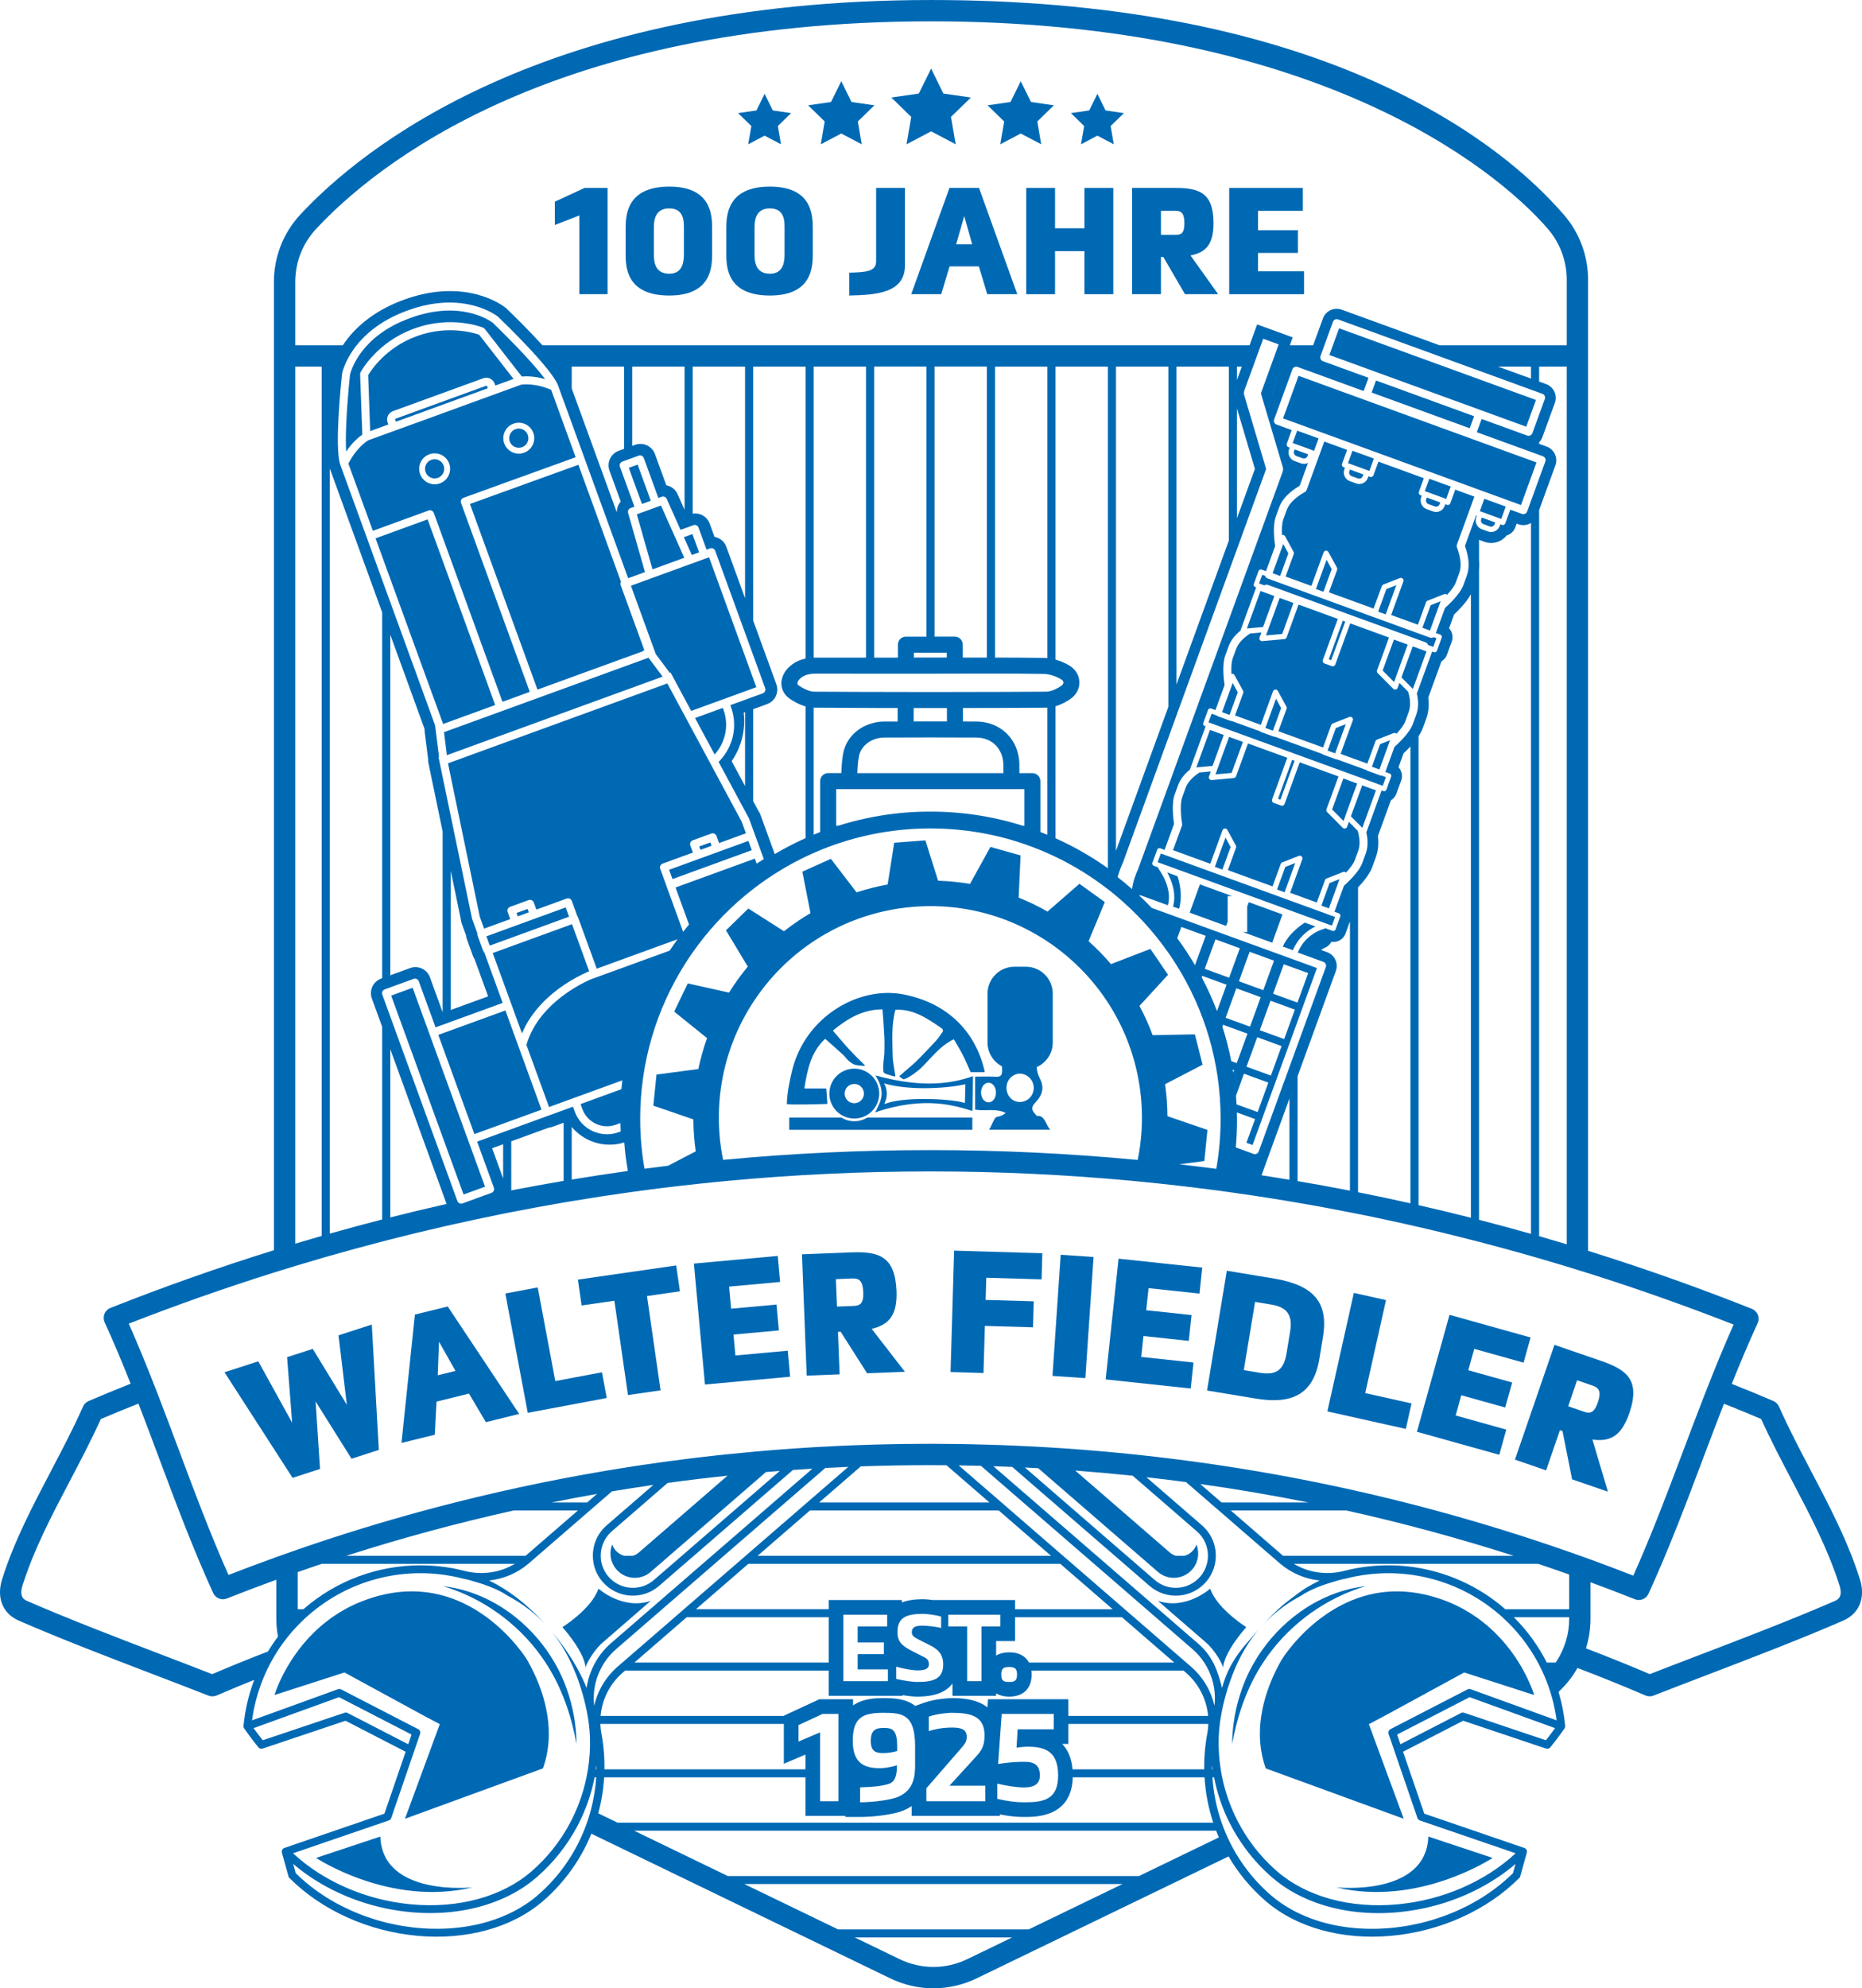 <?xml version="1.0" encoding="UTF-8"?>
<svg xmlns="http://www.w3.org/2000/svg" id="Ebene_2" width="246.28mm" height="262.87mm" viewBox="0 0 698.13 745.15">
  <g id="Motiv_Shabby">
    <path d="M336.38,654.38c0-6.49-2.16-6.81-5.11-6.81s-4.78.83-4.78,4.88,2.02,4.55,4.64,4.55c2.17,0,3.82-.37,5.25-.78v-1.84Z" style="fill:#0069b4;"></path>
    <path d="M489.38,606.08c1.36-1.06,2.76-2.06,4.2-3,5.64-3.73,11.83-6.66,18.39-8.63-8.29.96-16.14,4.04-23.04,8.63-.38.25-.75.5-1.11.76-.26.18-.51.36-.76.55-.76.54-1.51,1.11-2.24,1.69-5.86,4.69-10.86,10.51-14.61,17-.28.48-.55.96-.81,1.44-.05.09-.1.17-.14.26-.23.41-.44.82-.65,1.23-.01.02-.02.05-.03.07-1.14,2.24-2.12,4.56-2.95,6.92-1.17,3.29-2.07,6.66-2.68,10.08-.18,1-.33,2-.46,3-.33,2.49-.49,4.98-.5,7.47.46-2.52,1.01-5.02,1.64-7.47.26-1,.54-2,.84-3,.93-3.15,2.04-6.23,3.34-9.22,1.14-2.69,2.45-5.28,3.92-7.78.58-1.02,1.21-2.02,1.86-3,4.27-6.52,9.63-12.27,15.79-17Z" style="fill:#0069b4;"></path>
    <path d="M458.96,603.08c-2.22-2.26-4.26-4.92-5.22-7.7,0,0-9.03,8.13-19.58,4.58.17.15,1.6,1.39,3.6,3.12,1.03.9,2.21,1.93,3.45,3,4.33,3.74,9.32,8.06,10.89,9.42,2.27,1.96,4.54,5.18,5.74,7.58.37.73.63,1.39.77,1.91,0,0-.04-.63.32-1.91.65-2.29,2.58-6.65,8.33-13.29,0,0-2.3-1.42-5.04-3.71-1.06-.88-2.18-1.89-3.26-3Z" style="fill:#0069b4;"></path>
    <path d="M501,707.32c30.88,7.38,58.63-11.03,58.63-11.03l-24.1-8.01c-.79,22.66-34.53,19.04-34.53,19.04Z" style="fill:#0069b4;"></path>
    <path d="M571.2,626.08c-.52-.96-1.11-1.97-1.75-3-3.39-5.46-8.5-11.82-15.9-17-1.5-1.05-3.1-2.06-4.8-3-4.22-2.33-9.05-4.26-14.57-5.5-13.84-3.12-25.27.32-33.98,5.5-1.6.95-3.11,1.96-4.52,3-9.82,7.22-15.08,15.84-15.08,15.84-.21.36-.43.74-.66,1.16-.49.88-1.02,1.88-1.57,3-2.11,4.31-4.46,10.26-5.48,17,0,.02-.01.04-.01.06-.07.47-.13.95-.19,1.43-.06.48-.11.96-.15,1.45,0,.02,0,.04-.01.06-.45,5.29,0,10.97,2.04,16.66l.93.34,8.22,3,11.3,4.12,10.46,3.82,20.83,7.6-5.53-15-2.78-7.54-4.76-12.92.15-.08,5.46-2.88.22-.12,29.91-16.29,21.47,6.92h0l4.76,1.53s-.37-1.28-1.24-3.37c-.64-1.55-1.55-3.54-2.78-5.79Z" style="fill:#0069b4;"></path>
    <path d="M188.75,606.08c6.16,4.73,11.52,10.48,15.79,17,.25.38.5.76.74,1.15.39.61.77,1.23,1.12,1.85,1.47,2.5,2.78,5.09,3.92,7.78,1.3,2.99,2.41,6.07,3.34,9.22.3,1,.58,2,.84,3,.64,2.45,1.18,4.95,1.64,7.47-.01-2.49-.18-4.98-.51-7.47-.12-1-.27-2-.45-3-.61-3.42-1.51-6.79-2.68-10.08-.83-2.36-1.82-4.68-2.95-6.92-.51-1.02-1.05-2.02-1.63-3-3.75-6.49-8.75-12.31-14.61-17-1.32-1.06-2.69-2.06-4.1-3-6.9-4.59-14.75-7.67-23.05-8.63,6.56,1.97,12.75,4.89,18.39,8.63,1.44.94,2.84,1.94,4.2,3Z" style="fill:#0069b4;"></path>
    <path d="M219.52,624.99c.14-.52.41-1.18.77-1.91,1.2-2.4,3.47-5.62,5.74-7.58,1.58-1.36,6.57-5.68,10.89-9.42,1.24-1.07,2.42-2.1,3.45-3,2-1.73,3.43-2.97,3.6-3.12-10.55,3.55-19.58-4.58-19.58-4.58-.96,2.78-3,5.44-5.22,7.7-.26.27-.53.54-.8.8-.82.8-1.66,1.54-2.46,2.2-2.74,2.29-5.04,3.71-5.04,3.71,5.75,6.64,7.68,11,8.33,13.29.36,1.28.32,1.91.32,1.91Z" style="fill:#0069b4;"></path>
    <path d="M177.14,707.32s-33.75,3.62-34.54-19.04l-24.1,8.01s27.75,18.41,58.64,11.03Z" style="fill:#0069b4;"></path>
    <path d="M185.09,669.48l17.54-6.4.93-.34c.1-.27.19-.55.28-.82.18-.55.35-1.1.51-1.64.09-.34.18-.69.27-1.03.08-.34.16-.68.24-1.02.07-.31.13-.61.19-.92.05-.28.1-.55.15-.83.06-.32.1-.64.15-.96.05-.32.09-.64.13-.95.06-.53.11-1.06.16-1.59.04-.53.07-1.06.09-1.59v-.03c.02-.52.03-1.03.03-1.55,0-.76-.02-1.52-.06-2.27-.03-.48-.06-.94-.1-1.42v-.04s0-.04,0-.06c-.04-.49-.09-.97-.15-1.45-.06-.48-.12-.96-.19-1.43,0-.02-.01-.04-.01-.06-.06-.42-.13-.84-.21-1.25-.12-.66-.25-1.32-.39-1.97-.07-.33-.14-.65-.22-.97-.06-.26-.12-.52-.19-.77-.07-.26-.13-.51-.2-.77-.12-.46-.25-.92-.38-1.37-.01-.04-.03-.08-.04-.12-.11-.37-.22-.74-.34-1.1-.13-.4-.26-.79-.39-1.17-.11-.33-.23-.66-.35-.99-.12-.35-.25-.69-.38-1.03-.2-.51-.39-1.01-.59-1.49-.1-.24-.2-.48-.3-.71-.1-.24-.2-.47-.3-.7-.4-.92-.81-1.78-1.2-2.59-.55-1.12-1.08-2.12-1.57-3-.23-.42-.45-.8-.66-1.16,0,0-.21-.35-.64-.97-.04-.06-.09-.12-.13-.19-.5-.73-1.26-1.79-2.28-3.05-.12-.15-.24-.3-.37-.46-.73-.91-1.59-1.92-2.57-2.98-.2-.22-.4-.44-.61-.65-.2-.22-.41-.44-.63-.66-.21-.22-.43-.45-.66-.67-.15-.15-.3-.31-.46-.46-.1-.1-.2-.2-.3-.29-.53-.51-1.07-1.03-1.65-1.55-.68-.62-1.39-1.24-2.14-1.85-.28-.23-.56-.46-.85-.69-.58-.46-1.18-.92-1.79-1.37-.35-.26-.71-.52-1.08-.77-.36-.26-.73-.51-1.11-.76-.75-.51-1.53-1-2.33-1.47-.4-.24-.81-.47-1.22-.7-.39-.22-.79-.44-1.19-.65-.41-.21-.82-.42-1.23-.62-.71-.35-1.43-.69-2.17-1-.21-.1-.42-.18-.64-.27-.4-.17-.81-.33-1.22-.49-.33-.13-.67-.25-1.02-.37-1.18-.43-2.39-.81-3.64-1.13-.36-.1-.72-.19-1.08-.27-1.13-.27-2.28-.5-3.47-.68-.39-.06-.78-.11-1.18-.16-.44-.06-.88-.11-1.33-.15-.18-.02-.37-.04-.56-.05-.28-.03-.56-.05-.84-.06-.28-.02-.56-.03-.84-.04-1.12-.05-2.26-.06-3.43-.02-.52.02-1.05.05-1.57.08-.5.03-.99.08-1.5.13-.95.09-1.91.22-2.89.38-.49.07-.98.16-1.47.26-.24.04-.49.09-.73.15-.25.05-.51.1-.76.16-1.44.32-2.83.69-4.17,1.11-.62.19-1.23.39-1.84.6-.7.23-1.38.48-2.05.75-.34.13-.67.26-1,.4-.51.21-1.02.43-1.52.65-.25.11-.49.22-.74.34-.25.11-.49.23-.73.35-.31.15-.61.3-.91.45-.55.27-1.09.56-1.61.85-1.35.74-2.63,1.53-3.85,2.35-.32.21-.64.43-.95.65-.29.2-.57.4-.85.61-.4.29-.79.58-1.17.88-.51.39-1.01.79-1.5,1.2-.25.2-.49.4-.73.61-.17.15-.35.31-.53.47-.67.58-1.31,1.18-1.93,1.79-.18.17-.36.35-.54.53-1.47,1.45-2.79,2.92-3.99,4.39-1.15,1.41-2.19,2.8-3.11,4.16-.27.39-.53.78-.78,1.17-.26.38-.5.76-.73,1.14-.16.25-.31.5-.46.75-.2.32-.39.64-.57.95-1.5,2.59-2.6,4.91-3.36,6.71-.14.33-.27.65-.39.95-.06.15-.12.29-.17.43-.11.27-.21.53-.3.77-.02.06-.04.11-.06.17-.03.08-.06.16-.08.24-.22.59-.34.99-.39,1.15-.01.03-.02.05-.02.07-.01.01-.01.02-.01.02l10.51-3.38,8.63-2.79h0l7.09-2.28,29.91,16.29.22.12,5.46,2.88.15.08-1.46,3.97-2.78,7.54-8.82,23.95,33.25-12.14h.01Z" style="fill:#0069b4;"></path>
    <path d="M555.36,194.58c-.13.36-.11.76.05,1.11.17.35.46.61.82.75l2.37.86c.16.06.32.08.47.08.58,0,1.12-.35,1.33-.92l.24-.65h0s-5.05-1.84-5.05-1.84l-.23.61Z" style="fill:#0069b4;"></path>
    <polygon points="485.63 323.43 481.9 324.89 478.99 332.88 478.82 333.36 481.65 334.39 481.82 333.91 485.63 323.43" style="fill:#0069b4;"></polygon>
    <path d="M505.97,177.69c.16.35.45.62.82.75l2.36.86c.16.06.32.08.48.08.57,0,1.12-.35,1.32-.92l.24-.65-5.05-1.84-.22.61c-.13.37-.12.76.05,1.11Z" style="fill:#0069b4;"></path>
    <path d="M541.65,186.77l.58.21,1.52-4.17.04-.13.13-.34-8.02-2.92-.13.35-.04.12-1.52,4.17.42.15s.05.01.07.02l6.93,2.53s.01.01.02.01Z" style="fill:#0069b4;"></path>
    <polygon points="513.42 176.49 514.94 172.32 514.98 172.2 515.11 171.85 507.09 168.93 506.96 169.28 506.92 169.4 505.4 173.57 505.89 173.75 512.81 176.27 513.42 176.49" style="fill:#0069b4;"></polygon>
    <path d="M534.73,187.07c-.27.75.12,1.58.87,1.86l2.36.86c.73.26,1.54-.11,1.8-.84l.24-.66-.89-.32-4.16-1.51-.22.61Z" style="fill:#0069b4;"></path>
    <polygon points="461.4 317.43 459.48 313.91 455.66 324.39 455.49 324.86 458.32 325.89 458.49 325.42 461.4 317.43" style="fill:#0069b4;"></polygon>
    <polygon points="498.5 330.94 495.59 338.92 495.42 339.4 498.25 340.43 502.23 329.47 502.14 329.5 498.5 330.94" style="fill:#0069b4;"></polygon>
    <path d="M543.77,188.6c-.15.41-.53.66-.94.66-.11,0-.23-.02-.34-.06l-.61-.22-.24.65c-.5,1.38-1.81,2.24-3.2,2.24-.38,0-.78-.06-1.16-.2l-2.37-.86c-1.78-.65-2.71-2.64-2.06-4.43l.23-.61-.49-.18c-.52-.18-.79-.76-.6-1.28l1.86-5.1-17.03-6.2-1.86,5.1c-.09.25-.28.46-.52.57-.13.06-.28.09-.42.09-.12,0-.23-.02-.34-.06l-.61-.22-.24.66c-.31.85-.93,1.53-1.76,1.92-.46.21-.94.32-1.43.32-.4,0-.79-.07-1.17-.21l-2.37-.86c-.86-.32-1.56-.95-1.95-1.78-.38-.84-.43-1.78-.11-2.64l.23-.61-.49-.18c-.25-.09-.46-.28-.57-.52s-.12-.51-.03-.76l1.86-5.11.04-.12-8.56-3.12-.05.12-6.54,17.98c-.12.34-.36.62-.67.8-3.7,2.1-5.94,4.33-6.85,6.81l-1.26,3.48c-.53,1.47-.59,3.75-.48,5.82.06-.02.13-.03.2-.04.4-.03.77.17.95.52l3.2,5.86c.14.25.16.55.06.82l-3.07,8.42,9.67,3.51,4.58-12.56c.13-.37.47-.63.86-.66.4-.03.76.18.95.52l3.2,5.86c.13.25.16.55.06.82l-3.07,8.42,16.75,6.09,3.07-8.41c.1-.27.31-.49.57-.59l6.22-2.44c.36-.14.78-.06,1.06.22.28.27.38.69.24,1.05l-4.58,12.57,10.03,3.65,3.06-8.42c.09-.27.3-.49.57-.59l6.21-2.44c.37-.14.79-.06,1.07.22l.02.02c1.4-1.49,2.79-3.25,3.31-4.69l1.27-3.48c.9-2.47.62-5.62-.87-9.62-.12-.33-.12-.7,0-1.03l6.54-17.98-7.17-2.62-1.86,5.11Z" style="fill:#0069b4;"></path>
    <polygon points="436.67 320.39 435.23 319.87 434.04 323.12 499.38 346.9 500.56 343.65 499.12 343.13 436.67 320.39" style="fill:#0069b4;"></polygon>
    <path d="M480.97,354.74l3.78,1.38c2.17-5.1,5.91-7.68,8.45-8.91l-3.96-1.44c-1.36.84-6.06,4.01-8.27,8.97Z" style="fill:#0069b4;"></path>
    <polygon points="481.06 156.8 495.54 162.07 555.79 184 570.27 189.27 576.08 173.31 486.87 140.84 481.06 156.8" style="fill:#0069b4;"></polygon>
    <path d="M556.36,187.4l-1.51,4.17.41.15s.05.01.07.02l6.93,2.53.61.22,1.51-4.17.17-.47-8.02-2.92-.17.47Z" style="fill:#0069b4;"></path>
    <polygon points="504.58 271.38 500.85 272.84 497.94 280.83 497.77 281.3 500.59 282.33 500.76 281.86 504.58 271.38" style="fill:#0069b4;"></polygon>
    <polygon points="480.34 265.38 478.42 261.86 474.61 272.34 474.44 272.81 477.26 273.84 477.43 273.37 480.34 265.38" style="fill:#0069b4;"></polygon>
    <polygon points="517.45 278.88 514.54 286.88 514.37 287.34 517.19 288.37 521.18 277.42 521.09 277.46 517.45 278.88" style="fill:#0069b4;"></polygon>
    <polygon points="513.1 295.19 510.73 294.33 506.5 305.94 508.47 307.92 510.05 309.52 510.06 309.54 510.78 310.25 515.89 296.21 514.51 295.71 513.1 295.19" style="fill:#0069b4;"></polygon>
    <path d="M504.34,306.05c0-.07.03-.14.05-.21l4.45-12.2-5.17-1.88-4.22,11.61,4.29,4.32.6-1.64Z" style="fill:#0069b4;"></path>
    <polygon points="536.4 226.81 533.49 234.8 533.32 235.27 536.15 236.3 540.13 225.34 540.04 225.37 536.4 226.81" style="fill:#0069b4;"></polygon>
    <polygon points="467.62 339.75 467.62 349.3 466.02 349.3 476.99 353.3 480.84 342.71 468.22 338.11 467.62 339.75" style="fill:#0069b4;"></polygon>
    <path d="M517.94,290.64h-.01s-.09.01-.14.01c-.11,0-.23-.01-.34-.06l-4.71-1.71c-.16-.06-.29-.15-.4-.27l-11.02-4.01s-.09,0-.13,0c-.11,0-.23-.02-.34-.06l-4.7-1.71c-.16-.06-.29-.15-.4-.27l-17.76-6.46s-.09.01-.13.01c-.12,0-.23-.02-.34-.06l-4.71-1.71c-.16-.06-.29-.15-.4-.27l-10.66-3.88s-.09.01-.14.01c-.11,0-.23-.02-.34-.06l-4.7-1.72c-.16-.06-.3-.15-.4-.27l-.78-.28-1.1-.4-1.18,3.25,1.95.71,61.44,22.36,1.95.71,1.18-3.25-1.1-.4-.59-.22Z" style="fill:#0069b4;"></path>
    <polygon points="499.3 213.3 497.38 209.78 493.56 220.27 493.39 220.74 496.21 221.77 496.38 221.29 499.3 213.3" style="fill:#0069b4;"></polygon>
    <polygon points="523.53 219.3 519.8 220.77 516.89 228.76 516.72 229.23 519.55 230.26 519.72 229.79 523.53 219.3" style="fill:#0069b4;"></polygon>
    <path d="M524.7,255.95l-.67,1.83c-.11.32-.39.56-.72.63-.07.02-.15.03-.22.03-.26,0-.52-.11-.71-.3l-5.84-5.89c-.28-.27-.37-.68-.23-1.04l4.47-12.29-14.53-5.29-5.61,15.42c-.15.41-.53.66-.94.66-.11,0-.23-.02-.34-.06l-2.79-1.02c-.25-.09-.45-.27-.56-.51s-.12-.52-.03-.77l5.61-15.41-14.72-5.36-4.47,12.29c-.13.36-.46.62-.85.65l-8.27.75s-.06,0-.09,0c-.3,0-.6-.15-.79-.39-.21-.28-.26-.64-.15-.96l.69-1.89-4.21.38c-2.78,1.82-4.51,3.74-5.27,5.84l-1.27,3.48c-.53,1.47-.59,3.75-.47,5.82.06-.02.13-.03.2-.04.4-.03.76.17.95.52l3.2,5.86c.13.25.16.55.06.82l-3.07,8.42,9.67,3.52,4.57-12.57c.14-.37.48-.63.87-.65.4-.04.76.17.95.51l3.19,5.87c.14.25.16.55.07.82l-3.07,8.41,16.75,6.1,3.06-8.42c.1-.27.31-.48.58-.59l6.21-2.43c.37-.15.78-.06,1.07.21.28.28.37.69.24,1.06l-4.58,12.57,10.02,3.64,3.06-8.42c.1-.27.31-.48.58-.59l6.21-2.43c.37-.15.78-.06,1.06.21l.03.03c1.39-1.49,2.78-3.25,3.31-4.69l1.27-3.48c.74-2.04.68-4.53-.2-7.57l-3.28-3.3Z" style="fill:#0069b4;"></path>
    <path d="M537.28,238.91c-.2.09-.41.14-.63.14-.17,0-.35-.03-.51-.09l-60.87-22.16c-.47-.17-.8-.55-.93-.99l-1.09-.4-1.18,3.25,1.95.71c.39-.26.89-.34,1.35-.17l59.15,21.53c.47.17.8.55.92,1l1.96.71,1.18-3.25-1.09-.4c-.06.05-.14.09-.21.12Z" style="fill:#0069b4;"></path>
    <polygon points="504.37 232.95 503.47 232.62 498.2 247.1 499.1 247.43 504.37 232.95" style="fill:#0069b4;"></polygon>
    <path d="M523.3,253.94v-.03c.02-.05.03-.09.05-.14l4.44-12.2-5.16-1.88-4.23,11.61,4.29,4.31.61-1.67Z" style="fill:#0069b4;"></path>
    <polygon points="532.05 243.12 529.68 242.25 525.45 253.87 527.42 255.85 528.99 257.44 529.73 258.18 534.84 244.13 533.46 243.63 532.05 243.12" style="fill:#0069b4;"></polygon>
    <polygon points="485.39 285.1 484.48 284.77 479.17 299.36 480.08 299.69 485.39 285.1" style="fill:#0069b4;"></polygon>
    <path d="M492.09,168.73s.03,0,.05.02c.03.01.07.03.1.04l.45.16,1.52-4.17.17-.47-.55-.2-7.47-2.72-.17.47-1.52,4.17.33.12s.1.03.16.05l6.93,2.53Z" style="fill:#0069b4;"></path>
    <polygon points="551.05 160.5 552.7 155.99 515.92 142.6 514.27 147.12 551.05 160.5" style="fill:#0069b4;"></polygon>
    <polygon points="480.14 215.38 483.05 207.39 481.13 203.87 481.04 204.12 477.14 214.82 479.97 215.85 480.14 215.38" style="fill:#0069b4;"></polygon>
    <path d="M485.42,168.43l-.23.61c-.27.75.12,1.58.87,1.86l2.37.86c.72.26,1.53-.11,1.8-.84l.23-.66-5.04-1.83Z" style="fill:#0069b4;"></path>
    <polygon points="555.13 153.68 555.14 153.69 572.24 159.91 575.88 149.89 502.07 123.03 498.43 133.04 515.53 139.27 555.13 153.68" style="fill:#0069b4;"></polygon>
    <path d="M505.74,308.02l-.66,1.83c-.12.32-.39.56-.73.64-.07.01-.14.02-.21.02-.26,0-.52-.1-.71-.29l-5.85-5.89c-.27-.28-.36-.68-.23-1.05l4.49-12.3-14.53-5.29-5.69,15.62c-.15.41-.53.66-.94.66-.12,0-.23-.02-.34-.06l-2.79-1.01c-.25-.09-.45-.28-.56-.52-.12-.24-.13-.51-.04-.76l5.69-15.63-14.72-5.36-4.48,12.31c-.13.36-.46.62-.84.65l-8.27.76h-.09c-.31,0-.6-.14-.79-.39-.21-.27-.27-.63-.15-.95l.69-1.89-4.27.39c-2.73,1.81-4.44,3.72-5.21,5.81l-1.26,3.48c-.53,1.46-.59,3.75-.48,5.82.03.5.06.98.1,1.43h0c.08.88.18,1.63.27,2.2.02.16.05.3.07.43.05.26.02.52-.06.77l-3.34,9.17,2.43.89.94.33.94.35,9.66,3.52,4.58-12.56c.13-.37.47-.63.86-.66s.77.17.95.52l3.2,5.86c.14.25.16.55.06.82l-3.06,8.41,16.74,6.1,3.07-8.41c.1-.27.31-.49.57-.59l6.22-2.44c.36-.14.78-.06,1.06.22.28.27.38.68.24,1.05l-4.57,12.56,10.01,3.65,3.07-8.41c.09-.27.3-.49.57-.59l6.22-2.44c.36-.14.78-.06,1.06.22l.02.02c1.4-1.49,2.79-3.25,3.31-4.69l1.27-3.48c.74-2.03.68-4.5-.19-7.53l-3.3-3.32Z" style="fill:#0069b4;"></path>
    <path d="M697.32,591.78c-4.49-14.2-11.46-27.46-18.19-40.28-4.13-7.87-8.41-16-12.14-24.39-.41-.92-1.16-1.65-2.08-2.05-5.29-2.27-10.47-4.4-15.61-6.43,3.07-7.66,6.28-15.28,9.69-22.73.45-1,.48-2.14.07-3.16-.4-1.02-1.21-1.82-2.23-2.23-20.3-8.06-40.77-15.31-61.4-21.74V104.85c0-8.93-3.2-17.55-9.01-24.28-11.57-13.41-33.13-32.9-70.07-49.56C470.74,10.44,414.46,0,349.07,0,203.07,0,135.07,56.22,112.61,80.4c-6.39,6.87-9.91,15.85-9.91,25.29v362.85c-20.59,6.4-41.03,13.61-61.29,21.63-1.02.4-1.83,1.21-2.24,2.22-.41,1.02-.39,2.16.07,3.16,3.44,7.55,6.67,15.26,9.75,23.02-5.19,2.05-10.43,4.21-15.77,6.5-.92.4-1.67,1.13-2.08,2.05-3.73,8.39-8.01,16.52-12.14,24.39-6.73,12.82-13.7,26.08-18.19,40.28-2.21,6.97.18,12.94,6.24,15.57,15.87,6.91,33.86,13.79,51.27,20.45,6.98,2.68,13.58,5.2,19.85,7.66.47.18.97.27,1.46.27.54,0,1.07-.11,1.58-.32,4.67-2,9.38-3.96,14.11-5.86-2.08,5.48-3.44,11.26-4.02,17.22v.02c0,.06-.01.12,0,.18v.05c0,.05,0,.1.02.14,0,.02.01.05.01.07l.03.12s.02.05.03.07c.01.04.03.08.04.12.01.02.03.04.04.06.02.04.04.07.06.11.01.01.01.02.02.04.11.16,2.75,3.99,5.34,7.1.38.48,1.02.64,1.6.45l31.06-10.43,22.54,11.62-7.96,23.21-37.49,12.84s-.02.01-.03.01c-.05.02-.09.03-.13.05-.02.01-.04.02-.06.03-.03.02-.06.04-.09.06-.02.01-.04.02-.06.04-.03.02-.06.04-.08.06-.02.01-.04.03-.06.04-.02.03-.05.05-.08.08-.01.02-.03.03-.04.05-.03.03-.05.06-.08.1-.01.01-.02.02-.03.03h0c-.03.06-.06.1-.09.15,0,0,0,.02,0,.03-.02.04-.04.09-.06.13-.01.02-.01.04-.02.06-.01.04-.02.07-.03.11,0,.01-.01.02-.01.03s0,.03-.01.04c0,.03-.01.06-.01.09-.01.03-.01.05-.01.08s-.01.06-.01.09v.07s.01.07.01.1c0,.02,0,.05.01.07,0,.03.01.06.02.1,0,.02,0,.04.01.06v.02l2.45,8.84c.06.22.16.41.31.58.02.02.04.05.07.07,12.05,12.07,29.51,19.96,47.9,21.65,18.47,1.7,35.68-3.06,47.21-13.05,7.96-6.89,14.16-15.55,18.09-25.21l112.03,54.2c5.16,2.5,10.69,3.74,16.22,3.74s11.06-1.24,16.22-3.74l94.43-45.68c3.66,6.25,8.34,11.9,13.88,16.69,11.54,9.99,28.74,14.75,47.21,13.05,18.39-1.69,35.85-9.58,47.9-21.65.03-.02.05-.05.08-.07.14-.17.24-.36.3-.58l2.45-8.84v-.02s.01-.04.02-.06c0-.04.01-.07.01-.1.01-.02.01-.05.01-.07,0-.03.01-.06.01-.1v-.07s0-.06-.01-.09c0-.03,0-.05-.01-.08,0-.03-.01-.06-.01-.09,0-.01,0-.03,0-.04s0-.02-.01-.03c-.01-.04-.02-.07-.03-.11-.01-.02-.01-.04-.02-.06-.02-.04-.04-.09-.06-.13,0-.01-.01-.02-.01-.03-.03-.05-.06-.09-.09-.14h0s-.03-.04-.03-.04c-.03-.04-.05-.07-.08-.1,0-.02-.03-.03-.04-.05-.03-.03-.05-.05-.08-.08-.02-.01-.04-.03-.05-.04-.03-.02-.06-.04-.09-.06-.02-.02-.04-.03-.06-.04-.03-.02-.06-.04-.09-.06-.02-.01-.04-.02-.06-.03-.04-.02-.08-.03-.13-.05-.01,0-.02-.01-.03-.01l-37.49-12.84-5.73-16.71-2.23-6.5,22.54-11.62,10.12,3.4,20.94,7.03c.58.19,1.22.03,1.6-.45,2.59-3.11,5.23-6.94,5.34-7.1.01-.02.01-.03.02-.04.02-.04.04-.07.06-.11.02-.02.03-.04.04-.06,0-.04.03-.08.04-.12.01-.02.02-.05.03-.07,0-.04.02-.08.03-.12.01-.02.01-.05.02-.07,0-.04.01-.09.01-.14,0-.02.01-.03.01-.05,0-.06,0-.12-.01-.18v-.02c-.42-4.35-1.26-8.61-2.49-12.72,2.81-2.61,5.21-5.64,7.1-8.96,8.59,3.27,17.09,6.71,25.48,10.31.51.21,1.04.32,1.58.32.49,0,.99-.09,1.46-.28,6.27-2.45,12.86-4.97,19.84-7.64,17.4-6.66,35.4-13.55,51.28-20.46,6.06-2.64,8.45-8.6,6.24-15.57ZM110.7,105.69c0-7.41,2.76-14.46,7.77-19.85,21.74-23.4,87.75-77.84,230.6-77.84s211.11,54.41,231.3,77.8c4.55,5.27,7.06,12.04,7.06,19.05v24.53h-47.75l-36.63-13.33c-2.85-1.04-6.01.44-7.04,3.29l-3.66,10.04h-8.74l1.07-2.95-13.33-4.85-2.84,7.8H203.37c-5.19-5.71-10.89-11.28-13.46-13.74-.14-.13-.28-.26-.42-.37-.68-.53-4.4-3.31-10.86-4.97-8.29-2.13-17.64-1.45-27.01,1.96l-.34.13c-9.38,3.41-16.97,8.9-21.96,15.86-.27.38-.53.76-.78,1.13h-17.84v-23.69ZM554.54,209.93v-7.61l2,.73c1.85.67,3.89.58,5.67-.25,1.07-.5,1.98-1.23,2.69-2.13.23-.07.46-.16.67-.26,1.22-.56,2.13-1.56,2.59-2.82l.49-1.35.64.23c.6.22,1.23.33,1.88.33,1.03,0,2.01-.3,2.85-.82v266.43c-6.48-1.84-12.97-3.59-19.48-5.27v-243.61c.12-1.15.12-2.35,0-3.6ZM572.58,191.7c-.22.61-.8.99-1.41.99-.17,0-.35-.03-.52-.09l-4.39-1.6-1.86,5.11c-.09.25-.27.45-.51.56-.14.07-.28.1-.43.1-.11,0-.23-.02-.34-.06l-.6-.22-.24.65c-.31.86-.94,1.54-1.76,1.92-.46.22-.95.32-1.44.32-.39,0-.79-.06-1.17-.2l-2.36-.86c-.87-.32-1.56-.95-1.95-1.79-.39-.83-.43-1.77-.12-2.64l.23-.61-.29-.11-4.16,11.43c1.58,4.46,1.8,8.11.69,11.17l-1.27,3.48c-1.26,3.48-5.68,7.52-6.9,8.59l-3.42,9.39,1.66.6c.22.08.4.25.5.46.09.21.1.45.02.67l-1.78,4.91c-.13.36-.47.58-.83.58-.1,0-.2-.02-.3-.05l-.66-.24-5.74,15.73c.68,3.05.6,5.67-.24,7.95l-1.26,3.48c-1.27,3.48-5.68,7.52-6.9,8.6l-3.42,9.39,1.65.6c.22.08.4.24.5.45.1.22.11.46.03.68l-1.78,4.9c-.14.36-.47.59-.83.59-.11,0-.21-.02-.31-.06l-.66-.24-5.72,15.72c.68,3.04.59,5.66-.24,7.95l-1.27,3.48c-1.26,3.47-5.68,7.52-6.9,8.59l-3.54,9.72,1.65.6c.46.17.7.68.53,1.14l-1.78,4.9c-.08.22-.25.4-.46.5-.12.05-.24.08-.37.08-.1,0-.21-.02-.3-.05l-2.79-1.02c-.14.16-.32.27-.53.32-.28.07-6.73,1.68-9.72,8.82l9.63,3.5c.78.29,1.18,1.15.9,1.93l-25.17,69.14c-.13.38-.41.68-.77.85-.2.09-.42.14-.64.14-.17,0-.34-.03-.51-.09l-1.41-.51-5.26-1.92c.3-3.33.45-6.7.45-10.11,0-1-.01-2.01-.04-3.01l6.82,2.49-3.24,8.89,2.3.84,24.14-66.33-61.94-22.54c-1.54-1.61-3.13-3.18-4.76-4.7.26-.05.54-.03.79.06l10.03,3.65c1.85-6.69-3.42-13.54-3.48-13.61-.14-.17-.21-.38-.21-.59l-1.59-.58c-.22-.08-.4-.25-.5-.46s-.11-.46-.03-.68l1.79-4.9c.17-.46.67-.7,1.13-.53l1.65.6,3.54-9.72c-.24-1.61-1.03-7.54.24-11.02l1.27-3.48c.77-2.12,2.23-4.06,4.42-5.86,0-.01.01-.02.01-.03l5.9-16.18-.35-.13c-.46-.17-.7-.68-.53-1.13l1.79-4.91c.08-.22.24-.4.45-.5.22-.1.46-.11.68-.03l1.65.6,3.42-9.39c-.25-1.6-1.03-7.54.24-11.01l1.26-3.48c.78-2.14,2.24-4.08,4.44-5.87,0-.01.01-.03.01-.04l5.89-16.19-.35-.13c-.46-.16-.69-.67-.53-1.13l1.79-4.9c.08-.22.24-.4.46-.5.21-.1.45-.11.67-.03l1.65.6,3.42-9.39c-.24-1.61-1.03-7.54.24-11.02l1.27-3.48c1.11-3.05,3.63-5.71,7.7-8.11l3.11-8.56c-.47.23-.98.35-1.51.35-.38,0-.77-.06-1.16-.2l-2.36-.86c-1.79-.65-2.72-2.64-2.07-4.43l.23-.61-.49-.18c-.52-.18-.79-.76-.6-1.28l1.86-5.1-5.68-2.07c-.38-.14-.68-.42-.85-.78-.17-.36-.19-.77-.05-1.15l6.84-18.78c.28-.78,1.14-1.18,1.92-.89l24.8,9.03,1.81-4.96-17.11-6.23c-.37-.14-.68-.42-.84-.78-.17-.36-.19-.77-.05-1.14l4.67-12.84c.28-.77,1.14-1.17,1.92-.89l76.63,27.89c.37.13.68.41.84.77.17.36.19.78.05,1.15l-4.67,12.83c-.22.61-.79.99-1.41.99-.17,0-.34-.03-.51-.09l-17.1-6.22-1.81,4.95,24.81,9.03c.37.14.67.42.84.78s.19.77.05,1.14l-6.83,18.78ZM535.52,261.39l4.92-13.53c.94-.56,1.69-1.44,2.08-2.51l1.78-4.91c.45-1.22.39-2.54-.16-3.74-.22-.46-.5-.88-.84-1.24l1.9-5.2c1.77-1.63,4.58-4.5,6.29-7.54v233.65c-6.53-1.66-13.07-3.23-19.63-4.72v-175.73c.67-1.02,1.25-2.07,1.63-3.12l1.26-3.48c.87-2.37,1.12-5.03.77-7.93ZM516.63,313.3l4.86-13.37c.94-.56,1.68-1.44,2.07-2.51l1.79-4.9c.45-1.23.39-2.55-.17-3.74-.21-.46-.49-.88-.83-1.25l1.89-5.2c.73-.67,1.64-1.56,2.58-2.58v171.21c-6.53-1.46-13.08-2.85-19.64-4.14v-114.27c2.01-2.09,4.34-4.91,5.36-7.69l1.19-3.27.15-.42c.85-2.35,1.1-5,.75-7.87ZM497.57,356.84l-2.29-.84c.37-.18.72-.39,1.05-.64,1.21-.4,2.23-1.25,2.83-2.39.95.14,1.93.01,2.81-.4,1.18-.55,2.08-1.53,2.53-2.76l1.64-4.51v100.92c-6.53-1.28-13.07-2.47-19.63-3.58v-39.32l14.35-39.43c1.03-2.85-.44-6.01-3.29-7.05ZM483.46,411.69v30.45c-3.49-.59-6.98-1.14-10.47-1.68l10.47-28.77ZM461.64,397.68c-.85-4.41-1.96-8.71-3.32-12.92h0s.26-.71.26-.71l9.14,3.33-4.02,11.05-2.06-.75ZM462.74,401.05l-.34.94c-.05-.38-.11-.75-.19-1.13l.53.19ZM437.72,418.31c-.02-1.99-.1-3.99-.25-6.01-.15-2.01-.36-4.01-.64-5.98l14.06-7.3-2.89-11.37-15.83.3c-1.4-3.79-3.06-7.46-4.94-10.97l10.7-11.67-6.6-9.69-14.79,5.7c-2.6-3.06-5.41-5.93-8.39-8.6l6.08-14.65-9.52-6.85-11.95,10.41c-3.47-1.98-7.09-3.73-10.83-5.23l.71-15.82-11.29-3.18-7.66,13.86c-3.92-.66-7.91-1.06-11.97-1.19l-4.59-14.61-.16-.51-6.78.51-4.92.37-2.46,15.65c-3.99.73-7.88,1.72-11.66,2.95l-9.62-12.57-10.7,4.82,3.05,15.54c-1.48.87-2.93,1.78-4.35,2.72-1.92,1.29-3.78,2.64-5.59,4.06l-13.36-8.52-8.39,8.18,8.18,13.58c-2.56,3.09-4.9,6.35-7.03,9.76l-15.47-3.45-5.09,10.57,12.32,9.94c-1.34,3.76-2.44,7.63-3.27,11.59l-15.69,2.05-1.18,11.67,13.92,4.77,1.08.37c.01,1.99.1,4,.25,6.01.15,2.01.36,4.01.64,5.98l-10.37,5.39c-2.95.36-5.89.73-8.84,1.11-.69-3.95-1.16-7.98-1.41-12.07-.13-2.2-.2-4.42-.2-6.65,0-21.21,6.1-41.01,16.64-57.76t0-.01h.01c.05-.08.1-.17.15-.25.34-.55.69-1.09,1.05-1.63.14-.23.29-.45.45-.68.42-.64.86-1.27,1.3-1.9.03-.05.06-.09.09-.13,5.57-7.94,12.18-15.11,19.63-21.31.24-.2.48-.4.74-.61.43-.35.87-.71,1.31-1.05.33-.26.66-.53,1-.78,3.28-2.54,6.72-4.9,10.28-7.05,3.02-1.84,6.14-3.53,9.35-5.06.53-.25,1.07-.5,1.61-.75.07-.03.15-.07.22-.1.4-.19.8-.37,1.21-.54,3.63-1.61,7.36-3.02,11.19-4.21,2.77-.88,5.58-1.64,8.44-2.29.66-.15,1.33-.3,2-.44.35-.07.7-.14,1.05-.21,6.35-1.25,12.9-1.95,19.6-2.03.49-.02.99-.02,1.49-.02s1.04,0,1.55.02c6.71.09,13.27.79,19.63,2.05.36.07.71.14,1.06.22.34.07.67.13,1,.21.33.07.66.14.99.22,2.83.64,5.62,1.4,8.37,2.27,3.85,1.21,7.61,2.63,11.26,4.25.51.22,1.02.45,1.53.69.51.23,1.02.47,1.52.71,6.99,3.35,13.56,7.43,19.63,12.14.42.31.83.64,1.24.97.21.16.42.33.62.5.4.31.79.64,1.18.97,7.46,6.22,14.07,13.41,19.64,21.38.49.69.97,1.39,1.43,2.09.11.16.22.32.31.48.02.04.05.07.07.11.04.05.07.11.11.16.32.48.63.96.93,1.45.03.05.06.1.09.15.05.05.08.1.1.15,10.49,16.72,16.55,36.47,16.55,57.62,0,6.4-.56,12.67-1.63,18.76-4.61-.6-9.23-1.17-13.86-1.69l9.38-1.23,1.17-11.67-14.99-5.14ZM427.94,413.01c.56,7.45.05,14.73-1.38,21.7-25.69-2.44-51.52-3.68-77.42-3.69h-.47c-25.95,0-51.81,1.22-77.55,3.66-.67-3.22-1.13-6.51-1.38-9.87-.24-3.22-.28-6.42-.14-9.57,1.12-24.93,13.89-47.2,33.31-61.01,11.39-8.11,25.07-13.3,40.03-14.42,43.69-3.26,81.74,29.52,85,73.2ZM221.39,367.07c-5.26,2.36-19.77,10.04-24.02,24.51l8.47,23.26v.04s9.35-3.4,9.35-3.4l18.13-6.6c-.13,1.1-.24,2.2-.33,3.31l-15.32,5.58.67,1.84c.9,2.47,2.7,4.44,5.08,5.55,2.39,1.11,5.06,1.23,7.53.33l1.66-.61c.03,1.06.07,2.11.13,3.15l-.77.28c-1.43.52-2.92.78-4.4.78-1.85,0-3.69-.41-5.41-1.21-3.11-1.45-5.47-4.02-6.64-7.25l-.67-1.84v-.04s-10.8,3.93-10.8,3.93l-25.16,9.16,6.29,17.28c.29.77-.12,1.63-.89,1.92l-10.88,3.96c-.16.06-.34.09-.51.09-.22,0-.43-.05-.63-.14-.36-.17-.64-.48-.78-.85l-28.16-77.38c-.29-.77.12-1.63.89-1.92l10.88-3.96c.37-.13.78-.11,1.14.05.36.17.64.48.78.85l6.29,17.28,25.06-9.12.1-.04-6.7-18.42-.44-1.21c-.02.19.01.37.08.55l.17.48c-.11-.13-.2-.28-.26-.45l-2.29-6.3c-.09-.24-.12-.51-.06-.76l-1.98-5.44-12.57-60.59.19-.06-1.27-10.08v-.02l-.22-1.76-35.53-97.63-.07-.19v-.04c-2.15-6.63.43-31.09.74-33.9,0-.04.01-.09.02-.14.13-.64,3.48-15.87,24.34-23.47l.33-.12c20.86-7.59,33.21,1.93,33.73,2.34.03.03.07.06.1.09,2.06,1.97,20.17,19.45,22.45,25.71.02.07.04.13.05.2l.05.07,26.19,71.98,6.3-2.3-6.32-22.17c-.22-.76.19-1.56.93-1.82l1.45-.53-5.45-14.97c-.28-.77.12-1.63.9-1.92l6.13-2.23c.78-.28,1.64.12,1.93.89l5.45,14.97,1.26-.46c.73-.27,1.56.08,1.88.8l5.19,11.61,4.82-1.75c.38-.14.79-.12,1.15.05.36.17.64.47.77.85l3.01,8.27,1.31-.48c.38-.13.79-.11,1.15.06.36.16.64.47.78.84l18.74,51.51c.28.77-.12,1.63-.9,1.92l-12.18,4.43.25.69c1.79,4.9,1.55,10.2-.65,14.92-1,2.15-2.35,4.05-3.98,5.66l11.4,21.2,5.54,15.21c-.9.56-1.79,1.13-2.67,1.71l-.69-1.88-29.73,10.82,5.05,13.88c-.76.9-1.49,1.81-2.2,2.74l-6.19-17.01c-.02-.06-.04-.13-.06-.2-.02-.04-.04-.09-.06-.13l-2.29-6.3c-.28-.78.12-1.64.9-1.93l11.37-4.14-.97-2.66c-.13-.38-.12-.79.05-1.15.17-.36.48-.64.85-.78l6.97-2.54c.38-.13.79-.11,1.15.05.36.17.64.48.78.85l.97,2.67,10.06-3.66-1.61-4.42-10.96-20.36-1.44-2.68-7.91-14.7-1.44-2.67-6.1-11.34-.79.29-2.82,1.03-.88.32-77.75,28.3,11.93,57.53,1.61,4.42,9.79-3.56-.97-2.67c-.28-.78.12-1.64.9-1.92l6.97-2.54c.78-.28,1.64.12,1.93.9l.97,2.66,11.38-4.14c.37-.13.78-.12,1.14.05s.64.48.78.85l2.12,5.84c.12.13.2.27.26.43l6.96,19.12,30.3-11.03c-1.02,1.4-2,2.82-2.96,4.27l-29.69,10.8ZM235.39,438.85c-.46.06-.93.13-1.39.2-6.56.92-13.11,1.92-19.64,3.01v-19.71c3.46,4.11,8.64,6.64,14.21,6.64,1.87,0,3.71-.28,5.49-.84.06.75.12,1.51.19,2.26.09.93.19,1.85.3,2.76.09.72.18,1.44.29,2.15.16,1.18.34,2.36.55,3.53ZM211.32,420.77v21.79c-6.55,1.11-13.1,2.29-19.63,3.56v-18.4l13.97-5.08c.48-.05.96-.16,1.44-.33l4.22-1.54ZM188.64,428.83v12.83l-4.12-11.33,4.12-1.5ZM167.45,451.21c-.49.11-.99.22-1.49.33-6.55,1.49-13.1,3.06-19.63,4.71v-63.07l19.63,53.94,1.49,4.09ZM139.42,374.19l3.87,10.63v72.2c-6.56,1.69-13.11,3.45-19.64,5.3V175.55s.02.06.03.09l19.61,53.88v137.08l-.4.15c-1.44.53-2.64,1.63-3.27,3-.65,1.39-.72,3.02-.2,4.44ZM146.33,365.5v-127.63l12.84,35.28c-.01.32,0,.64.04.96l1.29,10.32c-.02.48,0,.96.11,1.43l5.35,25.8v67.7l-4.76-13.09c-.53-1.46-1.59-2.62-3-3.28-1.4-.66-2.98-.72-4.44-.19l-7.43,2.7ZM169.01,378.5v-52.13l3.73,17.99c.04.57.15,1.11.34,1.65l1.66,4.56c.05.49.15.97.32,1.43l2.29,6.31c.16.41.36.81.6,1.18l5.07,13.91-14.01,5.1ZM228.52,176.38l4.22,11.59c-.98,1.11-1.52,2.58-1.46,4.1l-16.92-46.48v-8.21h19.64v30.83l-2.01.73c-1.46.53-2.62,1.6-3.28,3.01-.65,1.39-.71,3.01-.19,4.43ZM237.04,167.11v-29.73h19.63v53.69l-2.62-5.87c-.8-1.79-2.42-2.99-4.23-3.33l-4.25-11.69c-1.09-3-4.43-4.56-7.44-3.47l-1.09.4ZM259.72,192.5v-55.12h19.63v86.82l-7.01-19.26c-.53-1.46-1.6-2.62-3.01-3.28-.46-.22-.94-.37-1.43-.46l-1.8-4.95c-.52-1.44-1.62-2.63-2.99-3.28-1.05-.49-2.25-.65-3.39-.47ZM350.39,252.47c3.11,0,6.22-.01,9.33-.02,3.4,0,6.84-.02,10.3-.02h3.05c6.12.01,12.29.04,18.39.14.4.01.81.04,1.24.12.98.14,2.03.43,3.05.84.71.29,1.42.63,2.08,1.03.55.33.86.75.88,1.19.02.44-.26.89-.78,1.26-.7.5-1.45.92-2.18,1.26-1.07.51-2.14.83-3.05.92-.17.02-.34.03-.5.03-6.37.04-12.75.07-19.13.09-1.02,0-2.04,0-3.05,0-6.55.03-13.09.04-19.63.04h-3.04c-6.55,0-13.08,0-19.6-.04-1.02,0-2.04,0-3.05,0-6.49-.02-12.96-.05-19.41-.09-.07,0-.15,0-.22-.01-.87-.05-1.93-.35-3.04-.86-.81-.36-1.66-.84-2.49-1.41-.53-.36-.56-.67-.57-.77-.03-.36.17-1,.84-1.68.64-.64,1.36-1.12,2.22-1.44.86-.33,1.85-.51,3.04-.57.27-.01.55-.02.84-.02h.02c6.26.01,12.51.01,18.77.01h25.69ZM342.65,246.43v-1.83h12.33v1.83h-12.33ZM355.04,270.37h-12.48v-5.01h12.48v5.01ZM366.06,276.41c1.43.01,2.76.27,3.96.73,1.15.45,2.18,1.1,3.05,1.91,1.9,1.78,3.05,4.37,3.12,7.42.02,1.08.02,2.16.02,3.27h-54.77c.01-.1.01-.2.02-.3.11-2.32.22-4.52.7-6.48.4-1.58,1.29-2.97,2.54-4.04.86-.78,1.9-1.39,3.05-1.81,1.2-.45,2.53-.7,3.92-.7,5.46-.02,10.67-.03,15.68-.04h3.04c5.43,0,10.63.02,15.67.04ZM305.07,265.21c.06.01.13.01.19.01,6.45.04,12.93.08,19.44.09,1.01,0,2.03.02,3.05.02,2.93.01,5.87.01,8.81.02v5.05c-1.61,0-3.25,0-4.91,0-1.34.01-2.65.16-3.9.45-1.06.25-2.08.59-3.05,1.02-4.15,1.85-7.28,5.31-8.36,9.63-.63,2.54-.75,5.14-.87,7.65-.01.19-.02.38-.03.58h-4.92c-1.66,0-3,1.34-3,3v19.08c-.82.32-1.64.64-2.45.98v-47.59ZM313.52,309.46v-13.72h70.56v13.72h-.66c-3.39-1.08-6.84-1.99-10.35-2.74l-3.05-.61c-6.37-1.2-12.93-1.86-19.63-1.94h-3.04c-6.69.07-13.24.73-19.6,1.92l-3.05.61c-3.54.76-7.03,1.68-10.44,2.76h-.74ZM387.08,289.74h-4.88c0-1.16,0-2.28-.01-3.4-.14-6.63-3.71-11.96-9.12-14.44-.96-.44-1.98-.79-3.05-1.03-1.24-.3-2.56-.45-3.93-.46-1.67,0-3.35,0-5.05-.02v-5.04c2.99-.01,5.99-.01,8.98-.03,1.02,0,2.04,0,3.05,0,6.4-.02,12.79-.05,19.17-.09.15,0,.31,0,.46-.02v47.64c-.87-.36-1.74-.71-2.62-1.04v-19.06c0-1.66-1.35-3-3-3ZM395.75,264.68c2.56-.75,4.66-2.08,5.64-2.77,2.2-1.56,3.41-3.88,3.31-6.38-.09-2.5-1.47-4.73-3.78-6.12-1.62-.97-3.39-1.72-5.17-2.21v-109.82h19.63v188c-6.13-4.36-12.7-8.13-19.63-11.23v-49.47ZM392.7,246.63c-.39-.03-.77-.06-1.14-.06-6.14-.1-12.34-.13-18.49-.13v-109.06h19.63v109.25ZM370.02,246.44c-3.03,0-6.05,0-9.04,0v-4.85c0-1.66-1.35-3-3-3h-7.59v-101.22h19.63v109.06ZM347.35,238.6h-7.7c-1.66,0-3,1.34-3,3v4.87h-8.9v-109.09h19.6v101.22ZM324.7,246.47c-6.26,0-12.51,0-18.77-.01h-.02c-.27,0-.55,0-.84.02v-109.1h19.63v109.09ZM302.03,246.82c-2.14.43-4.46,1.4-6.49,3.46-1.83,1.85-2.76,4.21-2.54,6.46.2,2.07,1.32,3.89,3.15,5.15,1.27.87,3.41,2.16,5.88,2.85v49.37c-3.97,1.77-7.83,3.76-11.55,5.97l-5.4-14.84c-.19-.53-.46-1.02-.79-1.47l-1.89-3.51v-34.48l5.21-1.9c1.44-.52,2.64-1.62,3.28-3,.65-1.4.72-2.98.19-4.44l-8.68-23.85v-95.21h19.63v109.44ZM278.83,267.08l.52-.19v27.7l-5.03-9.34c3.68-5.29,5.29-11.81,4.51-18.17ZM474.72,175.75l-8.19-27.56c-.19-.64-.17-1.31.06-1.94l7.03-19.3,5.8,2.11-6.67,18.35,8.19,27.55c.19.64.17,1.32-.06,1.94l-54.2,148.93c-.04.1-.09.21-.14.31-.58,1.19-1.76,4.18-2.1,7.05-1.76-1.56-3.56-3.04-5.41-4.47.68-2.52,1.57-4.48,1.89-5.15l53.8-147.82ZM441.1,256.54v-119.16h19.63v65.22l-19.63,53.94ZM470.51,175.73l-6.73,18.49v-41.15l6.73,22.66ZM463.78,142.39v-5.01h1.82l-1.82,5.01ZM480.69,137.38l-3.72,10.3v-.04s3.72-10.26,3.72-10.26ZM438.06,264.89l-19.64,53.97v-181.48h19.64v127.51ZM467.36,399.76l4.03-11.04,9.13,3.32-4.02,11.05-9.14-3.33ZM475.55,405.72l-4.02,11.04-7.9-2.87-.22-3.25h0s3-8.25,3-8.25l9.14,3.33ZM468.67,384.75l-9.14-3.32,4.02-11.05,9.14,3.33-4.02,11.04ZM472.34,386.09l4.02-11.05,9.14,3.33-4.02,11.04-9.14-3.32ZM477.32,372.41l4.02-11.04,9.14,3.32-4.02,11.05-9.14-3.33ZM473.65,371.08l-9.14-3.33,4.02-11.05,9.14,3.33-4.02,11.05ZM460.84,366.42l-9.14-3.33,4.02-11.05,9.14,3.33-4.02,11.05ZM448.04,361.72c-2.04-3.49-4.26-6.87-6.66-10.11l1.54-4.23,9.14,3.33-4.02,11.01ZM456.29,378.93c-1.66-4.36-3.57-8.59-5.73-12.68l.19-.53,9.14,3.32-3.6,9.89ZM561.66,137.38h12.36v4.5l-12.36-4.5ZM577.07,191.17l6.1-16.76c.5-1.38.44-2.88-.18-4.21s-1.72-2.34-3.11-2.85l-2.81-1.02v-.56c.53-.55.96-1.2,1.23-1.95l4.67-12.82c.51-1.38.44-2.88-.18-4.21-.62-1.33-1.72-2.35-3.1-2.85l-2.62-.95v-5.61h10.36v328.94c-3.45-1.03-6.9-2.05-10.36-3.04V191.17ZM110.7,137.38h9.91v325.8c-3.31.95-6.61,1.92-9.91,2.91V137.38ZM79.56,627.42c-5.84-2.28-11.95-4.62-18.38-7.08-17.32-6.63-35.23-13.48-50.94-20.32-.96-.41-3.21-1.39-1.81-5.81,4.28-13.53,10.78-25.89,17.65-38.98,3.96-7.53,8.05-15.31,11.73-23.42,4.77-2.03,9.45-3.95,14.11-5.78,2.59,6.7,5.09,13.39,7.56,20,6.3,16.84,12.81,34.27,20.45,50.99.89,1.94,3.14,2.84,5.11,2.06,6.16-2.44,12.35-4.79,18.57-7.05v14.69c0,2.25.21,4.47.61,6.64-1.35,1.8-2.6,3.66-3.75,5.57-7.04,2.71-14.01,5.55-20.91,8.49ZM130.34,641.98c-.35-.19-.76-.22-1.14-.09l-.68.23-4.2,1.41h0s-.08.02-.08.02l-16.15,5.43-9.58,3.21c-1.29-1.61-2.56-3.33-3.43-4.54l12.1-4.38.13-.05,13.74-4.97,3.33-1.21,2.74-.99,27.18,14.01-1.24,3.63-22.72-11.71ZM145.76,682.26c.43-.14.77-.48.92-.91l8.96-26.11,1.86-5.43c.18-.51.06-1.05-.28-1.44-.12-.14-.27-.26-.44-.34l-28.88-14.9c-.37-.18-.79-.21-1.18-.07l-8.61,3.12-23.61,8.55c.78-5.8,2.34-11.4,4.6-16.67,3-6.99,7.26-13.41,12.62-18.97.99-1.03,2.03-2.04,3.11-3.01.36-.33.72-.65,1.09-.97.81-.7,1.64-1.38,2.48-2.03,15.52-12.14,35.88-16.43,55.1-11.49.68.17,1.35.32,2.03.44,5.16,1.45,10.41,3.06,14.87,6.03,2.84,1.51,5.44,3.19,7.82,5.02,1.24.95,2.42,1.95,3.55,3,.98.89,1.92,1.83,2.81,2.79-.85-.95-1.73-1.88-2.64-2.79-.99-1.03-2.02-2.04-3.08-3-3.13-2.9-6.5-5.54-10.12-7.8-1.74-1.07-3.53-2.06-5.37-2.96,5.37-.57,10.5-2.7,14.68-6.24.09-.07.18-.14.27-.22l3.21-2.78,19.63-17,3.47-3,4.8-4.16c5.16-.86,10.34-1.67,15.53-2.42l-7.59,6.58-3.47,3-6.44,5.58c-3.44,2.98-5.2,7.19-5.18,11.42,0,1,.11,2.01.31,3,.51,2.42,1.61,4.75,3.35,6.75,5.42,6.26,14.91,6.94,21.17,1.52l9.55-8.27,3.47-3,19.63-17,3.46-3,14.07-12.18c2.43-.17,4.87-.33,7.31-.48l-14.62,12.66-3.46,3-19.63,17-3.47,3-19.63,17-3.46,3-11.25,9.74c-2.42,2.09-4.4,4.55-5.91,7.26-.55.97-1.04,1.97-1.45,3-.86,2.08-1.46,4.27-1.78,6.5-.9-2.23-1.92-4.39-3.05-6.5-.53-1.01-1.1-2.01-1.7-3-2.66-4.48-5.82-8.72-9.34-12.8,3.3,3.83,6.01,8.11,8.21,12.8.47.98.92,1.98,1.33,3,1.03,2.44,1.92,4.98,2.71,7.62.15.51.3,1.01.44,1.52.73,2.59,1.34,5.21,1.79,7.86.18,1,.33,2,.45,3,.21,1.69.36,3.39.42,5.09.12,4-.13,7.99-.75,11.91-.16,1-.34,2.01-.55,3-.7,3.4-1.68,6.73-2.92,9.96-.95,2.49-2.06,4.92-3.32,7.27-3.61,6.76-8.45,12.9-14.4,18.04-10.93,9.47-27.34,13.97-45.01,12.35-16.87-1.55-32.89-8.49-44.38-19.15l35.89-12.29ZM216.68,566.08l-19.63,17h-67.27c20.68-6.63,41.63-12.3,62.8-17h24.1ZM206.8,563.08c5.67-1.14,11.35-2.21,17.05-3.21l-3.71,3.21h-13.34ZM193.01,586.08c-5.55,3.32-12.31,4.32-18.77,2.66-.8-.21-1.6-.39-2.4-.57-1.58-.37-3.17-.66-4.77-.86-3.15-.45-6.31-.67-9.46-.67-15.85,0-31.38,5.64-43.62,16.24-.08.07-.16.13-.23.2h-2.15v-13.9c2.99-1.06,6-2.09,9.01-3.1h72.39ZM228.93,583.08c.1,1.03.37,2.04.83,3,.34.74.8,1.44,1.36,2.09,3.29,3.81,9.05,4.22,12.85.93l3.49-3.02,3.46-3,19.63-17,3.47-3,13.16-11.4h.01c1.73-.15,3.45-.29,5.18-.42l-13.65,11.82-3.46,3-19.63,17-3.46,3-6.99,6.05c-5.03,4.35-12.66,3.8-17.02-1.22-1.25-1.44-2.09-3.1-2.54-4.83-.26-.99-.38-1.99-.39-3-.02-3.4,1.39-6.79,4.16-9.19l9.02-7.81,3.46-3,8.46-7.33h.01c7.45-1.02,14.93-1.92,22.43-2.71l-11.59,10.04-3.47,3-18.23,15.79c-.69.59-1.48,1-2.31,1.21h-3.06c-1.23-.31-2.4-1-3.31-2.05-.58-.67-1-1.42-1.26-2.2-.54,1.36-.74,2.82-.61,4.25ZM448.12,626.08c-.48-.5-.99-.97-1.51-1.42l-1.83-1.58-6.79-5.88-12.84-11.12-3.46-3-19.63-17-3.47-3-19.63-17-3.46-3-16.05-13.9c2.78.04,5.56.1,8.34.17l15.85,13.73,3.47,3,19.63,17,3.47,3,19.63,17,3.46,3,7.22,6.25,6.6,5.72c1.71,1.48,3.19,3.18,4.4,5.03.63.96,1.19,1.96,1.67,3,1.93,4.07,2.7,8.64,2.15,13.18-1.11-4.93-3.59-9.52-7.22-13.18ZM454.68,663.08h-.22c0-.55,0-1.11,0-1.67.07.56.15,1.12.23,1.67ZM384.03,660.27c-1.51,0-5.19.05-9.8.83l1.34-18.77h19.51v5.75h-13.53l-.41,6.9c2.11-.32,3.49-.37,4.18-.37,6.54,0,11.41,1.75,11.41,10.77s-5.34,10.07-12.6,10.07c-3.36,0-6.08-.37-10.22-1.29v-5.7c3.78.87,7.27,1.42,10.03,1.42,3.22,0,5.94-.87,5.94-4.5,0-3.87-2.03-5.11-5.85-5.11ZM370.45,636.83l-.22,3.05c-4.32-3.46-10.66-3.47-13.43-3.47-.05,0-5.78.08-10.42,1.76l-3.23,1.16c-3.73-2.91-8.58-2.92-11.88-2.92-2.58,0-7.52,0-11.43,2.73v-2.31h-12.64l-13.31,6.17v.08h-68.71c.54-6.16,3.45-12.02,8.27-16.19l.94-.81h76.32v9.46h27.7v-.25c2.18.36,4.27.56,5.49.56,6.46,0,10.87-1.66,13.22-4.94v4.63h16.36v-.92c1.45.86,3.17,1.23,4.86,1.23,7.86,0,8.47-6.24,8.47-8.16v-.31c0-.32-.02-.77-.09-1.3h57.02l.94.81c4.81,4.17,7.74,10.03,8.28,16.19h-52.39v-6.25h-30.12ZM356.8,647.43c-1.29,0-4.78.1-8.56,1.34v-5.43c3.32-1.2,7.78-1.43,8.56-1.43,7.27,0,12.33,1.24,12.33,8.42,0,3.82-.92,5.61-3.45,8.28l-9.71,10.63h13.44v5.8h-22.09v-4.83l13.35-15.37c1.52-1.75,1.79-2.62,1.79-3.96,0-2.99-2.44-3.45-5.66-3.45ZM330.08,662.66c-5.29,0-10.35-1.24-10.35-10.21s3.91-10.54,11.54-10.54c7.04,0,11.83.55,11.83,12.47v7.04c0,3.77-.14,10.72-8.65,12.7-5.02,1.15-10.12,1.33-11.96,1.33v-5.61c4.6-.14,7.49-.37,10.44-1.2,2.99-.73,3.36-3.95,3.36-7.08-2.49.83-5.25,1.1-6.21,1.1ZM299.39,652.68v-6.17l9.02-4.18h5.94v32.71h-6.86v-25.81l-8.1,3.45ZM301.99,657.55v5.53h-75.37c.08-4.49-.3-8.99-1.14-13.43-.23-1.19-.35-2.38-.39-3.57h68.8v14.92l8.1-3.45ZM397.55,586.08l19.63,17h-36.6v-3.43h-30.53v.02c-1.75-.25-3.25-.34-4.05-.34-3.1,0-5.73.41-7.87,1.21v-.89h-27.42v3.43h-49.77l19.63-17h116.98ZM284.04,583.08l19.63-17h70.79l19.63,17h-110.05ZM378.34,619.25c-2.03,0-3.63.46-4.86,1.2v-5.43h7.1v-8.94h40.07l19.63,17h-54.49c-1.04-1.99-3.17-3.83-7.45-3.83ZM381.31,627.38v.31c0,2.24-.98,2.66-2.97,2.66s-2.91-.42-2.91-2.66v-.31c0-2.21.98-2.63,2.91-2.63s2.97.42,2.97,2.63ZM355.55,609.52v-4.37h19.53v4.37h-7.1v20.52h-5.36v-20.52h-7.07ZM346.42,621.01l-4.55-2.31c-3.54-1.86-5.39-3.33-5.39-7.04,0-5.46,3.36-6.83,9.52-6.83,1.15,0,4.2.25,6.86,1.02v4.3c-1.4-.52-5.67-.91-6.86-.91-2.56,0-4.13.42-4.13,2.52,0,1.3.98,1.89,2.8,2.81l4.3,2.17c2.98,1.54,4.66,3.43,4.66,7.07,0,5.39-3.64,6.54-9.73,6.54-1.26,0-4.83-.38-7.88-1.15v-4.59c3.22.98,6.76,1.4,7.88,1.4,2.69,0,4.37-.49,4.37-2.2,0-1.61-.63-2.17-1.85-2.8ZM331.4,615.55v4.34h-9.83v5.74h11.34v4.41h-16.7v-24.89h16.42v4.37h-11.06v6.03h9.83ZM310.71,606.08v17h-72.86l19.63-17h53.23ZM400.57,653.58v-7.5h52.48c-.04,1.19-.16,2.38-.39,3.57-.84,4.44-1.22,8.94-1.15,13.43h-49.38c-.37-4.33-1.83-7.38-3.88-9.5h2.32ZM370.99,563.08h-63.86l15.62-13.53c8.61-.3,17.25-.45,25.91-.45h.37c1.95,0,3.9.01,5.85.03l16.11,13.95ZM302.63,563.08l-3.46,3-19.63,17-3.47,3-19.63,17-3.46,3-12.84,11.12-6.79,5.88-1.83,1.58c-.52.45-1.03.93-1.51,1.42-3.63,3.66-6.11,8.26-7.22,13.18-.55-4.54.22-9.11,2.15-13.18.48-1.04,1.04-2.04,1.67-3,1.21-1.85,2.69-3.55,4.4-5.03l6.6-5.72,7.22-6.25,3.46-3,19.63-17,3.47-3,19.63-17,3.47-3,14.95-12.93c2.87-.16,5.74-.29,8.62-.41l-15.43,13.34ZM221.56,678.25c-.68,2.6-1.53,5.16-2.54,7.65-3.72,9.22-9.58,17.6-17.31,24.29-.36.31-.73.62-1.11.93-.04.03-.09.07-.13.1-.48.39-.97.77-1.47,1.14-.31.23-.63.45-.95.67-.24.17-.49.34-.73.5-.19.13-.39.25-.58.38-.54.36-1.09.7-1.65,1.03-.42.24-.84.49-1.27.72-.33.19-.67.37-1.01.55-.36.19-.73.38-1.1.55-.73.37-1.48.72-2.24,1.04-.4.19-.81.36-1.23.52-.36.15-.72.3-1.09.43-.39.16-.78.3-1.18.44s-.8.28-1.2.41c-.4.14-.81.27-1.22.39-.4.13-.82.25-1.23.37s-.83.24-1.25.34c-.41.11-.82.21-1.23.31-.02,0-.04.01-.06.02-.07.01-.13.03-.2.04-.35.09-.7.17-1.05.24-.84.19-1.69.35-2.55.5-.29.05-.57.1-.86.15-.37.06-.73.11-1.1.17-.29.04-.58.08-.88.12-.02,0-.03,0-.05,0-.37.04-.75.09-1.13.13-.53.07-1.06.12-1.59.17h-.03c-1.27.12-2.55.21-3.84.25-.42.01-.86.03-1.28.04h-.11c-.25.01-.5.01-.75.01-.56,0-1.12-.01-1.68-.02h-.88c-1.03-.02-2.07-.07-3.11-.15-.67-.04-1.33-.09-2-.15-.7-.06-1.39-.14-2.09-.22-.12-.01-.24-.03-.36-.05-.53-.06-1.06-.13-1.58-.21-.4-.05-.79-.11-1.19-.18-.4-.06-.81-.13-1.21-.2-.29-.05-.58-.1-.87-.16-.02,0-.05-.01-.07-.01-.09-.02-.18-.03-.27-.05-.28-.05-.55-.1-.83-.17-.43-.08-.86-.17-1.29-.27-.53-.11-1.05-.23-1.57-.35-1.22-.29-2.42-.61-3.61-.96-.29-.09-.57-.17-.85-.25-.24-.07-.48-.15-.72-.23-.89-.27-1.78-.57-2.66-.88-.28-.09-.56-.19-.84-.3-.05-.02-.09-.03-.14-.05-.05-.02-.11-.04-.16-.06-.24-.09-.47-.17-.7-.26-.35-.14-.7-.27-1.05-.42-1.05-.4-2.08-.84-3.1-1.3-.16-.07-.32-.14-.48-.22-.17-.07-.33-.15-.49-.23-.77-.35-1.53-.72-2.28-1.1-.36-.18-.72-.36-1.07-.55-.42-.23-.85-.45-1.27-.68-.21-.12-.43-.25-.64-.37-.42-.23-.83-.46-1.24-.71-.17-.1-.34-.2-.51-.3-.37-.22-.73-.44-1.08-.66-.05-.03-.11-.07-.16-.1-.42-.27-.83-.53-1.24-.81-.17-.1-.33-.21-.49-.32-.53-.35-1.05-.71-1.57-1.09-.03-.01-.05-.03-.08-.05-.32-.22-.62-.44-.93-.68-.01,0-.01-.01-.02-.01-.33-.24-.67-.5-1-.75-.02-.01-.05-.03-.07-.05-.33-.25-.64-.5-.96-.76-.17-.13-.34-.27-.51-.41-.2-.16-.4-.32-.59-.49-.07-.06-.15-.12-.22-.18-1.3-1.1-2.56-2.24-3.76-3.43l-.96-3.48c.98.84,1.99,1.66,3.03,2.44.46.36.93.7,1.4,1.05.61.43,1.21.86,1.83,1.28.53.35,1.06.7,1.6,1.05.55.35,1.11.7,1.68,1.04.48.3.97.58,1.46.86.05.03.1.06.15.09.11.07.22.13.33.18.5.29,1.01.57,1.52.84,1.18.63,2.37,1.23,3.58,1.8.61.29,1.22.57,1.84.84.6.27,1.21.53,1.83.78.47.19.94.38,1.41.56.47.19.95.37,1.42.54.48.18.96.35,1.44.52.6.21,1.2.41,1.81.6.35.12.71.23,1.07.34.39.13.79.24,1.19.35.15.05.31.1.46.14.44.12.88.25,1.32.36.93.25,1.86.48,2.8.69.36.09.72.17,1.07.24.36.08.72.15,1.08.23.03.01.06.01.09.02.27.05.55.11.83.16,1,.19,2.01.36,3.03.51.13.03.27.05.4.06.13.02.27.04.4.06.43.06.86.12,1.29.17.39.05.77.1,1.16.14.52.06,1.03.11,1.55.16,2.46.23,4.9.34,7.3.34.75,0,1.5-.01,2.25-.04h.08c.2,0,.39-.01.59-.02.51-.02,1.02-.04,1.53-.07.05,0,.11-.01.16-.01h.06c.75-.05,1.49-.1,2.22-.17.21-.02.41-.04.62-.06.34-.03.67-.07,1-.11.22-.02.43-.05.64-.08.3-.03.59-.07.89-.11.55-.08,1.09-.16,1.64-.24.01-.01.03-.01.04-.01.21-.03.41-.07.61-.1.62-.11,1.23-.22,1.84-.34,1.36-.27,2.7-.58,4.02-.93.44-.11.88-.23,1.31-.36.43-.13.87-.25,1.3-.39.83-.25,1.65-.53,2.46-.82.43-.16.86-.31,1.28-.48.43-.16.85-.32,1.27-.5.4-.16.8-.33,1.2-.51.4-.17.8-.35,1.19-.54.44-.2.87-.41,1.29-.62,1.05-.52,2.07-1.06,3.06-1.65.25-.14.5-.29.75-.44.44-.27.88-.54,1.31-.82.28-.18.56-.37.84-.56.37-.25.74-.5,1.1-.76.25-.18.5-.36.74-.55.3-.22.6-.45.89-.68.59-.46,1.17-.93,1.73-1.42,6.2-5.37,11.33-11.81,15.16-18.97,1.26-2.35,2.37-4.78,3.33-7.27.36-.9.69-1.81,1-2.73.16-.47.31-.94.45-1.41.04-.12.07-.23.11-.35.14-.43.27-.87.39-1.31.17-.6.33-1.21.49-1.82.28-1.09.53-2.2.75-3.3.02-.11.04-.23.06-.34h.61c-.26,4.13-.93,8.2-1.98,12.17ZM223.67,663.08h-.22c.08-.55.16-1.11.23-1.67,0,.56,0,1.12-.01,1.67ZM224.3,679.58c1.2-4.42,1.93-8.94,2.21-13.5h75.48v14.46h15v.41h5.5c1.13,0,7.07-.07,13.2-1.48,2.38-.55,4.41-1.43,6.13-2.6v3.67h33.09v-.55c3.49.69,6.16.96,9.22.96,4.4,0,17.69,0,18.09-14.87h49.4c.35,5.77,1.44,11.48,3.27,17h-223.35l-7.24-3.5ZM362.7,734.21c-8.09,3.92-17.37,3.92-25.46,0l-16.81-8.13h59.08l-16.81,8.13ZM385.71,723.08h-71.48l-35.15-17h141.78l-35.15,17ZM427.06,703.08h-154.18l-35.14-17h218.23c.32.85.66,1.69,1.03,2.52l-29.94,14.48ZM567.26,702.01c-1.2,1.19-2.46,2.33-3.76,3.43-.07.06-.15.12-.22.18-.19.17-.39.33-.59.49-.17.14-.34.28-.51.41-.32.26-.63.51-.96.76-.02.02-.05.04-.07.05-.33.25-.67.51-1,.75-.01,0-.01.01-.02.01-.31.24-.61.46-.93.68-.03.02-.05.04-.08.05-.52.38-1.04.74-1.57,1.09-.16.11-.32.22-.49.32-.41.28-.82.54-1.24.81-.05.03-.11.07-.16.1-.35.22-.71.44-1.08.66l-.51.3c-.41.25-.82.48-1.24.71-.21.12-.43.25-.64.37-.42.23-.85.45-1.27.68-.26.14-.52.28-.79.41-.09.05-.18.09-.27.14-.76.38-1.52.75-2.29,1.1-.16.08-.32.16-.49.23-.16.08-.32.15-.48.22-1.02.46-2.05.9-3.1,1.3-.35.15-.7.28-1.05.42-.23.09-.46.17-.7.26-.05.02-.11.04-.16.06-.05.02-.09.03-.14.05-.28.11-.56.21-.84.3-.88.31-1.77.61-2.66.88-.24.08-.48.16-.72.23-.28.08-.56.16-.85.25-1.19.35-2.39.67-3.61.96-.52.12-1.04.24-1.57.35-.43.1-.86.19-1.29.27-.28.07-.55.12-.83.17-.33.07-.66.13-.99.19-.48.08-.95.16-1.43.23-.4.07-.79.13-1.19.18-.52.08-1.05.15-1.58.21-.12.02-.24.04-.36.05-.7.08-1.39.16-2.09.22-.67.06-1.33.11-2,.15-1.04.08-2.08.13-3.11.15h-.88c-.56,0-1.12.02-1.68.02-.25,0-.5,0-.75-.01h-.11c-.42,0-.86-.03-1.28-.04-1.29-.04-2.57-.13-3.84-.25h-.03c-.53-.05-1.06-.1-1.59-.17-.38-.04-.76-.09-1.13-.13-.02,0-.03,0-.05,0-.04,0-.07-.01-.11-.02-.49-.06-.97-.13-1.45-.21h-.02s-.07-.01-.11-.02c-.4-.05-.8-.12-1.19-.2-.42-.07-.84-.14-1.26-.23-.42-.08-.84-.17-1.25-.26-.34-.07-.68-.15-1.01-.23-.05-.01-.1-.02-.15-.03-.46-.12-.92-.23-1.38-.35-.43-.11-.86-.23-1.29-.35-.03,0-.06-.02-.09-.03-.37-.1-.74-.21-1.1-.33-.41-.12-.82-.25-1.22-.39-.41-.13-.82-.27-1.22-.42-.39-.14-.78-.28-1.16-.43-.7-.27-1.38-.54-2.06-.84-.47-.2-.93-.4-1.39-.62-.37-.17-.74-.34-1.11-.53-.37-.18-.73-.36-1.1-.55-.23-.12-.44-.24-.67-.36-.02-.02-.05-.03-.07-.04-2.96-1.61-5.7-3.49-8.16-5.62-5.26-4.56-9.67-9.9-13.11-15.76-1.36-2.3-2.57-4.69-3.62-7.14-.18-.4-.35-.8-.51-1.21-.4-.99-.78-1.99-1.13-3-1.92-5.46-3.09-11.18-3.46-17h.61c.56,2.88,1.31,5.73,2.25,8.53.98,2.91,2.17,5.74,3.54,8.47,1.69,3.37,3.66,6.58,5.9,9.61,2.92,3.98,6.29,7.63,10.05,10.89.56.49,1.14.96,1.73,1.42.29.23.59.46.89.68.24.19.49.37.74.55.36.26.73.51,1.1.76.28.19.56.38.84.56.43.28.87.55,1.31.82.25.15.5.3.75.44.99.59,2.01,1.13,3.06,1.65.42.21.85.42,1.29.62.39.19.79.37,1.19.54.4.18.8.35,1.2.51.42.18.84.34,1.27.5.42.17.85.32,1.28.48.81.29,1.63.57,2.46.82.43.14.87.26,1.3.39s.87.25,1.31.36c1.32.35,2.66.66,4.02.93.61.12,1.22.23,1.84.34.2.03.4.07.61.1.01,0,.03,0,.04.01.55.08,1.09.16,1.64.24.3.04.59.08.89.11.21.03.42.06.64.08.33.04.66.08,1,.11.21.02.41.04.62.06.73.07,1.47.12,2.22.17h.06s.11.01.16.01c.51.03,1.02.05,1.53.07.2,0,.39.02.59.02h.24c.69.03,1.39.04,2.09.04,2.4,0,4.84-.11,7.3-.34.52-.05,1.03-.1,1.55-.16.39-.04.77-.09,1.16-.14.43-.05.86-.11,1.29-.17.13-.02.27-.04.4-.06.13,0,.27-.03.4-.06,1.02-.15,2.03-.32,3.03-.51.28-.05.56-.11.83-.16.03-.01.06-.01.09-.02.36-.08.72-.15,1.08-.23.35-.07.71-.15,1.07-.24.94-.21,1.87-.44,2.8-.69.44-.11.88-.24,1.32-.36.15-.04.31-.09.46-.14.4-.11.8-.22,1.19-.35.36-.11.72-.22,1.08-.34.6-.19,1.2-.39,1.8-.6.48-.17.96-.34,1.44-.52.47-.17.95-.35,1.42-.54.47-.18.94-.37,1.41-.56.62-.25,1.23-.51,1.83-.78h.01c.62-.27,1.22-.55,1.83-.84,1.21-.57,2.4-1.17,3.58-1.8.51-.27,1.02-.55,1.52-.84.11-.05.22-.11.33-.18.05-.03.1-.06.15-.09l.15-.09c.44-.25.88-.5,1.31-.77.57-.34,1.13-.69,1.68-1.04.54-.35,1.07-.7,1.6-1.05.62-.42,1.22-.85,1.83-1.28.47-.35.94-.69,1.4-1.05,1.04-.78,2.05-1.6,3.03-2.44l-.96,3.48ZM579.62,652.19l-9.58-3.21-7.55-2.54-8.6-2.89-.08-.03h0s-2.16-.72-2.16-.72l-2.72-.91c-.38-.13-.79-.1-1.14.09l-2.13,1.1-5.82,3-14.77,7.61-1.24-3.63,7.72-3.98,5.82-3,13.64-7.03,2.74.99,5.61,2.03,10.5,3.8.96.35.13.05,12.1,4.38c-.87,1.21-2.14,2.93-3.43,4.54ZM573.56,641.08l-10.5-3.8-11.65-4.22c-.39-.14-.81-.11-1.18.07l-19.29,9.95-5.81,3-3.78,1.95c-.17.08-.32.2-.44.34-.33.39-.45.93-.28,1.44l2.35,6.86,2.62,7.62,5.85,17.06c.15.43.49.77.92.91l35.89,12.29c-11.48,10.66-27.51,17.6-44.38,19.15-17.67,1.62-34.07-2.88-45.01-12.35-3.48-3.01-6.57-6.36-9.27-9.97-1.97-2.64-3.72-5.41-5.24-8.3-2.84-5.34-4.9-11.07-6.12-17-.21-.99-.4-1.99-.55-3-.62-3.91-.88-7.9-.76-11.91.06-1.7.21-3.4.42-5.09.12-1,.27-2,.45-3,.45-2.65,1.06-5.27,1.79-7.86.14-.51.29-1.01.44-1.52.79-2.64,1.69-5.18,2.7-7.62.42-1.02.86-2.02,1.33-3,2.21-4.69,4.92-8.97,8.22-12.8-3.8,4.4-7.34,7.98-10.15,12.8-.56.94-1.08,1.94-1.58,3-.9,1.93-1.69,4.06-2.36,6.5-.62-2.46-1.25-4.59-1.99-6.5-.41-1.07-.85-2.06-1.34-3-1.43-2.75-3.24-5.03-5.81-7.26l-11.25-9.74-3.46-3-19.63-17-3.47-3-19.63-17-3.46-3-15.7-13.59c2.36.07,4.71.16,7.06.26h.01l15.39,13.33,3.46,3,19.64,17,3.46,3,9.55,8.27c6.26,5.42,15.76,4.74,21.17-1.52,1.74-2,2.84-4.33,3.35-6.75.2-.99.31-2,.31-3,.02-4.23-1.74-8.44-5.18-11.42l-6.44-5.58-3.47-3-10.92-9.46c4.95.55,9.9,1.15,14.83,1.81l8.83,7.65,3.47,3,19.63,17,3.21,2.78c.09.08.18.15.27.22,4.19,3.54,9.31,5.67,14.68,6.24-1.84.9-3.63,1.89-5.37,2.96-2.65,1.66-8.11,6-8.39,6.25-.46.4-.91.8-1.36,1.22-.08.07-.21.19-.37.33-.55.5-1.42,1.34-1.68,1.6-.22.2-.45.43-.67.65-.25.25-.49.5-.73.75-.3.29-.58.58-.86.88-.6.62-1.18,1.25-1.76,1.89.89-.95,1.81-1.88,2.78-2.77,1.13-1.04,2.32-2.04,3.57-3,2.38-1.83,4.97-3.51,7.81-5.02,4.46-2.97,9.72-4.58,14.87-6.03.68-.12,1.35-.27,2.03-.44,19.22-4.94,39.58-.65,55.1,11.49.84.65,1.67,1.33,2.48,2.03.37.32.73.64,1.1.97,5.43,4.93,9.92,10.67,13.31,17,.53.99,1.04,1.98,1.51,3,.31.65.61,1.31.9,1.97,1.12,2.63,2.08,5.33,2.85,8.1.77,2.8,1.36,5.66,1.75,8.58l-10.07-3.65ZM448.59,578.83c-.26.78-.68,1.53-1.25,2.2-.91,1.05-2.08,1.74-3.32,2.05h-3.06c-.83-.21-1.62-.62-2.31-1.21l-18.23-15.79-3.47-3-13.81-11.96c7.2.54,14.38,1.19,21.55,1.94l11.57,10.02,3.46,3,9.02,7.81c2.77,2.4,4.18,5.79,4.16,9.19-.01,1.01-.13,2.01-.39,3-.45,1.73-1.29,3.39-2.54,4.83-4.36,5.02-11.99,5.57-17.02,1.22l-6.99-6.05-3.46-3-19.63-17-3.47-3-15.13-13.11c1.67.07,3.33.16,5,.26h0l14.83,12.85,3.47,3,19.63,17,3.46,3,3.49,3.02c3.8,3.29,9.56,2.88,12.86-.93.56-.65,1.01-1.35,1.36-2.09.45-.96.72-1.97.82-3,.03-.29.04-.57.04-.86,0-1.15-.22-2.31-.65-3.39ZM458,563.08l-7.98-6.91c13.6,1.91,27.12,4.22,40.56,6.91h-32.58ZM504.78,566.08c21.18,4.7,42.13,10.37,62.81,17h-86.5l-19.63-17h43.32ZM588.33,606.72c0,2.82-.41,5.58-1.2,8.22-.37,1.28-.84,2.53-1.39,3.74-.55,1.23-1.2,2.43-1.92,3.57-.18.28-.37.55-.56.83h-3.31c-3.17-6.24-7.32-11.98-12.36-17h20.74v.64ZM588.33,603.08h-23.96c-.07-.07-.15-.13-.23-.2-14.67-12.71-34.07-18.29-53.08-15.57-1.6.2-3.19.49-4.77.86-.8.18-1.6.36-2.4.57-6.47,1.66-13.22.66-18.77-2.66h91.61c3.88,1.3,7.74,2.63,11.6,4v13ZM588.33,581.6c-16.53-5.79-33.24-10.97-50.1-15.52-3.81-1.04-7.64-2.04-11.47-3-28.83-7.29-58.11-12.77-87.74-16.43-1.49-.19-2.99-.37-4.49-.54-.25-.03-.49-.06-.74-.09-4.83-.57-9.65-1.08-14.5-1.54h-.01c-1.68-.17-3.36-.32-5.04-.47-5.16-.46-10.33-.87-15.51-1.22-1.87-.13-3.74-.25-5.62-.36h-.01c-4.54-.27-9.07-.5-13.62-.69h-.01c-1.64-.07-3.27-.13-4.92-.19-1.56-.05-3.11-.1-4.67-.14-2.32-.07-4.63-.13-6.95-.17-1.53-.03-3.07-.06-4.6-.08-2.74-.03-5.47-.05-8.21-.06h-1.46c-1.01,0-2.03,0-3.04.01-4.44.01-8.88.07-13.31.17-1.53.03-3.07.07-4.6.11-2.83.08-5.66.18-8.48.29-1.59.06-3.18.13-4.77.2-2.4.12-4.78.24-7.18.37h0c-1.6.09-3.21.19-4.82.29h-.01c-1.69.1-3.38.21-5.08.33-4.73.33-9.44.7-14.15,1.13-7.33.65-14.65,1.41-21.94,2.28-1.75.21-3.5.43-5.24.65h0c-5.07.64-10.12,1.34-15.16,2.09-1.82.27-3.63.55-5.45.83-21.82,3.42-43.44,7.83-64.81,13.23-3.83.97-7.66,1.97-11.48,3-15.98,4.32-31.83,9.2-47.51,14.63-2.67.92-5.34,1.86-8,2.82-6.01,2.16-12,4.4-17.96,6.72-6.87-15.43-12.86-31.47-18.68-47.03-2.48-6.63-4.99-13.34-7.59-20.07-.96-2.48-1.93-4.97-2.92-7.45-2.62-6.59-5.33-13.15-8.21-19.63,18.02-7.03,36.17-13.42,54.45-19.16,2.93-.92,5.86-1.82,8.79-2.7.04-.01.08-.02.11-.03,2.97-.9,5.94-1.78,8.91-2.64.03-.01.07-.02.1-.03h0c1.01-.29,2.03-.58,3.04-.87h0c6.54-1.87,13.08-3.65,19.64-5.35,1.01-.27,2.03-.53,3.04-.78h0c6.53-1.68,13.07-3.26,19.63-4.76,1.01-.24,2.03-.47,3.05-.69,6.53-1.48,13.08-2.87,19.63-4.19h0c1.01-.2,2.03-.4,3.05-.59h0c6.53-1.29,13.08-2.49,19.63-3.61,1.02-.17,2.03-.34,3.04-.51,7.14-1.2,14.28-2.29,21.44-3.29.14-.02.29-.04.43-.06.26-.04.53-.07.79-.11h.02c1.87-.26,3.76-.51,5.64-.76.17-.03.33-.05.5-.07.05,0,.09-.01.14-.02,1.7-.22,3.4-.43,5.1-.65,4.62-.57,9.25-1.1,13.89-1.59,1.54-.17,3.09-.32,4.63-.48,2.06-.21,4.12-.41,6.18-.6,25.08-2.34,50.27-3.51,75.55-3.51h.47c25.23.01,50.38,1.2,75.41,3.53,3.24.31,6.48.63,9.71.97,6.71.71,13.4,1.5,20.09,2.37,1.08.14,2.16.28,3.24.43l3.06.42s.05.01.08.01c.18.02.36.05.54.08,2.98.41,5.95.84,8.93,1.29,4.42.66,8.85,1.37,13.26,2.11,1.02.17,2.04.34,3.05.52,7.4,1.26,14.79,2.64,22.16,4.11.17.03.34.07.51.1,7.58,1.52,15.14,3.15,22.68,4.89,7.58,1.74,15.14,3.6,22.68,5.56,6.51,1.69,13,3.46,19.48,5.31.95.27,1.88.54,2.83.82h.01c3.14.91,6.27,1.84,9.4,2.78,3.06.92,6.11,1.87,9.17,2.83,18.31,5.77,36.5,12.2,54.55,19.26-2.84,6.38-5.55,12.86-8.14,19.34-1,2.48-1.98,4.96-2.94,7.45-2.65,6.81-5.22,13.6-7.74,20.31-5.86,15.55-11.9,31.58-18.79,47-5.33-2.08-10.67-4.1-16.04-6.05-2.66-.97-5.33-1.92-8-2.86ZM687.89,600.01c-15.71,6.84-33.63,13.7-50.95,20.33-6.43,2.46-12.53,4.79-18.37,7.07-7.89-3.36-15.88-6.58-23.94-9.66,1.11-3.53,1.7-7.24,1.7-11.03v-13.74c5.57,2.04,11.11,4.17,16.64,6.36.48.2.98.29,1.47.29,1.52,0,2.97-.88,3.64-2.34,7.66-16.72,14.22-34.12,20.56-50.96,2.52-6.69,5.08-13.47,7.73-20.25,4.6,1.81,9.24,3.71,13.95,5.72,3.68,8.11,7.77,15.89,11.73,23.42,6.87,13.09,13.37,25.45,17.65,38.98,1.4,4.42-.85,5.4-1.81,5.81Z" style="fill:#0069b4;"></path>
    <polygon points="484.96 225.98 479.78 224.09 474.67 238.14 480.74 237.59 484.96 225.98" style="fill:#0069b4;"></polygon>
    <polygon points="461.18 267.46 464.09 259.46 462.18 255.94 462.09 256.19 458.19 266.9 461.01 267.93 461.18 267.46" style="fill:#0069b4;"></polygon>
    <polygon points="450.2 287.45 452.19 287.27 454.62 287.05 458.84 275.44 456.77 274.69 455.36 274.18 453.95 273.66 453.66 273.56 448.98 286.42 448.55 287.6 450.19 287.45 450.2 287.45" style="fill:#0069b4;"></polygon>
    <polygon points="471.15 235.2 473.57 234.98 477.8 223.37 475.72 222.61 474.32 222.1 472.91 221.59 472.62 221.48 467.93 234.37 467.51 235.53 469.18 235.38 471.15 235.2" style="fill:#0069b4;"></polygon>
    <path d="M437.64,326.98c1.59,2.88,3.56,7.79,2.18,12.79l2.25.82c1.51-5.24-.06-10.69-.57-12.2l-3.86-1.41Z" style="fill:#0069b4;"></path>
    <polygon points="446.05 342.04 459.7 347.01 460.3 345.36 460.3 335.82 461.92 335.82 449.9 331.44 446.05 342.04" style="fill:#0069b4;"></polygon>
    <polygon points="466.01 278.05 460.83 276.17 455.72 290.21 461.78 289.66 466.01 278.05" style="fill:#0069b4;"></polygon>
    <polygon points="259.39 208.01 259.39 208 258.8 208.22 259.39 208.01" style="fill:#0069b4;"></polygon>
    <rect x="238.12" y="174.26" width="3.53" height="14.42" transform="translate(-47.59 92.96) rotate(-19.99)" style="fill:#0069b4;"></rect>
    <polygon points="249.28 249.68 251.14 252.16 251.43 252.06 259.15 266.42 271.39 261.97 283.57 257.53 265.85 208.85 264.54 209.32 259.11 211.3 259.1 211.3 258.41 211.55 244.16 216.74 236.55 219.51 245.88 245.16 249.28 249.68" style="fill:#0069b4;"></polygon>
    <polygon points="255.97 209.25 256.56 209.03 252.98 201.02 252.96 200.97 247.81 189.46 246.45 189.95 240.31 192.18 238.76 192.75 244.64 213.37 255.97 209.25" style="fill:#0069b4;"></polygon>
    <path d="M271,265.3l-10.41,3.79,7.35,13.66c4-4.4,5.48-10.81,3.31-16.77l-.25-.68Z" style="fill:#0069b4;"></path>
    <polygon points="266.79 316.97 266.33 315.72 262.17 317.23 262.63 318.49 266.79 316.97" style="fill:#0069b4;"></polygon>
    <polygon points="262.11 207.02 262.11 207.01 259.61 200.15 256.4 201.32 259.39 208 262.11 207.02" style="fill:#0069b4;"></polygon>
    <path d="M201.51,258.44l39.74-14.45-.13-.17.46-.17-8.86-24.34c-.14-.37-.12-.79.05-1.15.02-.03.03-.07.06-.1l-15.97-43.88-40.66,14.69,25.31,69.57Z" style="fill:#0069b4;"></path>
    <path d="M262.25,321.82h-.02l-11.36,4.14,1.27,3.48,29.73-10.82-1.27-3.48-11.38,4.14-6.97,2.54Z" style="fill:#0069b4;"></path>
    <path d="M175.56,427.46l-14.56-40.01-6.29-17.27-8.05,2.93,27.14,74.55,8.05-2.93-6.28-17.25s-.01-.01-.01-.02Z" style="fill:#0069b4;"></path>
    <polygon points="246.98 254.11 248.39 253.59 248.45 253.57 248.37 253.46 248.31 253.39 247.32 252.07 243.13 246.49 242.68 246.66 166.47 274.39 167.1 279.39 167.55 283.01 245.57 254.62 246.98 254.11" style="fill:#0069b4;"></polygon>
    <polygon points="198.28 341.91 197.82 340.65 193.66 342.16 194.12 343.42 198.28 341.91" style="fill:#0069b4;"></polygon>
    <path d="M212.09,340.07l-11.34,4.13s-.03.01-.04.02l-6.97,2.53-11.2,4.09-.18.06,1.27,3.48.17-.06,29.56-10.77-1.27-3.48Z" style="fill:#0069b4;"></path>
    <path d="M184.83,357.13l-.09.03,6.45,17.71.51,1.41.52,1.41,3.49,9.6s.03-.08.05-.12c2.7-6.37,7.13-11.31,11.6-14.99,1.42-1.17,2.84-2.21,4.21-3.13,3.32-2.22,6.36-3.73,8.35-4.63.03-.01.06-.02.09-.04.33-.14.63-.27.89-.38l-6.43-17.66-29.64,10.79Z" style="fill:#0069b4;"></path>
    <path d="M135.84,162.88v-.24s-.82-22.37-.82-22.37c-.01-.26.05-.52.17-.76.25-.45,6.09-11.26,19.9-16.29l.33-.12c13.81-5.02,25.23-.5,25.71-.31.24.1.46.26.62.47l13.76,17.67.14.18c1.5-.14,4.66-.21,8.73.98-.7-.96-1.54-2.01-2.47-3.13-5.19-6.2-13.33-14.33-17.15-18-.92-.7-12.02-8.66-30.79-1.83l-.33.12c-18.75,6.83-22.14,20.03-22.41,21.2-.57,5.26-1.57,16.7-1.56,24.78,0,1.46.04,2.82.12,4,2.35-3.52,4.81-5.49,6.05-6.35Z" style="fill:#0069b4;"></path>
    <polygon points="189.5 378.68 189.4 378.72 164.33 387.84 177.87 425.02 203.02 415.87 194.62 392.77 189.5 378.68" style="fill:#0069b4;"></polygon>
    <path d="M182.47,144.59s-.08-.03-.14-.03c-.03,0-.07,0-.11.02l-33.86,12.32c-.1.04-.16.12-.18.17-.03.06-.05.15-.02.25l.16.43c.04.1.11.16.17.18.04.03.13.05.22.02l33.9-12.34c.1-.04.15-.1.18-.16.02-.06.05-.15.01-.25l-.16-.43c-.03-.1-.11-.15-.17-.18Z" style="fill:#0069b4;"></path>
    <path d="M195.74,167.6c.9-.33,1.63-.99,2.03-1.86.41-.87.45-1.85.12-2.76-.33-.9-.99-1.62-1.86-2.03-.48-.22-1-.34-1.52-.34-.41,0-.83.08-1.23.22-1.87.68-2.83,2.75-2.16,4.62.68,1.86,2.75,2.83,4.62,2.15Z" style="fill:#0069b4;"></path>
    <path d="M185.46,143.75l.16.42c.04.1.05.21.08.32l6.84-2.49-12.9-16.56c-1.96-.68-11.81-3.66-23.19.48h-.01l-.33.12c-11.38,4.15-17.01,12.76-18.07,14.55l.76,20.97,6.84-2.49c-.05-.1-.1-.19-.14-.29l-.16-.43c-.3-.83-.26-1.74.12-2.54.37-.81,1.04-1.42,1.87-1.73l33.87-12.32c1.72-.63,3.64.26,4.26,1.99Z" style="fill:#0069b4;"></path>
    <path d="M161.86,191.36c.36.17.64.48.78.85l25.76,70.8,10.23-3.73-25.77-70.79c-.13-.38-.11-.79.05-1.15.17-.36.48-.64.85-.78l42.08-15.2-9.2-25.28c-6.02-2.58-10.58-2.02-11.26-1.91l-18.51,6.73-27.11,9.87s-.08.02-.11.03l-11.58,4.21s-.02.01-.04.02t0,.01c-.55.33-4.43,2.83-7.4,8.71l9.17,25.18,20.92-7.62c.38-.13.79-.12,1.15.05ZM192.53,158.77c1.45-.53,3.03-.46,4.43.19,1.4.65,2.47,1.82,3,3.27.24.65.35,1.32.35,1.99,0,.84-.18,1.67-.54,2.45-.66,1.4-1.82,2.47-3.28,3-.65.23-1.32.35-1.98.35-2.37,0-4.6-1.47-5.45-3.82-1.1-3.01.46-6.34,3.47-7.43ZM157.51,177.68c-1.1-3,.46-6.34,3.46-7.43,1.46-.53,3.03-.46,4.44.19,1.4.66,2.47,1.82,3,3.28.23.64.35,1.31.35,1.98,0,.84-.18,1.67-.55,2.45-.65,1.41-1.81,2.47-3.27,3-.65.24-1.32.35-1.98.35-2.37,0-4.6-1.46-5.45-3.82Z" style="fill:#0069b4;"></path>
    <polygon points="185.66 264.22 160.33 194.64 140.81 201.75 166.14 271.32 185.65 264.22 185.66 264.22" style="fill:#0069b4;"></polygon>
    <path d="M166.22,177.22c.41-.87.45-1.85.12-2.75-.33-.91-.99-1.63-1.86-2.03-.48-.23-1-.34-1.52-.34-.42,0-.83.07-1.23.22-1.87.68-2.84,2.75-2.16,4.61.68,1.87,2.75,2.83,4.62,2.15.9-.33,1.62-.99,2.03-1.86Z" style="fill:#0069b4;"></path>
    <path d="M294.99,413.73c.35.45,15.02,0,15.02,0,.11,0,.19-.09.19-.2-.13-1.84-.26-3.54-.39-5.43,0-.1-.09-.18-.19-.18h-7.84c-.12,0-.2-.1-.18-.22,1.12-6.8,2.38-13.26,7.65-18.28.07-.07.18-.07.26,0,2.25,2,4.4,3.86,6.5,5.79.84.77,1.47,1.77,2.34,2.49.64.53,1.59,1.36,3.02,1.48-.08.1,1.71.19,2.66.29.17.02.27-.19.15-.32-1.95-1.95-3.93-3.86-5.8-5.88-2.02-2.19-3.92-4.5-5.98-6.88-.07-.08-.06-.2.02-.27,5.46-4.49,11.07-7.77,18.29-7.84.1,0,.18.08.19.18.24,3.5.52,6.83.68,10.18.1,2.09.03,4.18,0,6.27,0,.55-.77,5.27-.29,6.85.24.8,2.04.95,3.23,1.45.14.06.48.16,1.01.19.12,0,.21-.1.19-.22-.38-2.56-.98-5-1.02-7.46-.1-5.73-.53-11.51.99-17.16.02-.08.1-.14.18-.14,6.85-.29,12.11,3.45,17.39,7.1.23.16.37.88.22,1.11-.83,1.23-1.68,2.46-2.67,3.55-1.94,2.14-3.98,4.2-5.98,6.28-.66.69-1.78,1.77-2.5,2.4-1.7,1.49-3.41,2.95-5.12,4.43.21.51,1.09.9,1.52,1.19,1.82-.15,6.11-3.75,6.3-3.93,3.94-3.72,7.05-8.36,12.43-10.99.09-.04.2-.01.25.07,1.11,1.92,2.31,3.84,3.34,5.85,1.03,2.03,1.88,4.14,2.81,6.21.03.07.1.11.17.11h4.99c.12,0,.21-.11.18-.23-3.59-15.81-14.76-25.79-30.33-28.88-16.89-3.35-37.09,8.37-41.92,28.69-.89,3.73-1.8,7.91-1.94,12.34Z" style="fill:#0069b4;"></path>
    <path d="M373.43,403.53c-2.58-.14-5.16-.04-7.81-.04v12.37c3.84.65,7.74-.62,11.42,1.23-.67.66-1.39.95-2.12,1.21-.56.2-1.34.19-1.67.58-.88,1.03-1.56,3.23-2.41,4.5h22.95c-1.69-1.69-1.95-5.49-4.94-5.16-.15.02-.36-.32-.53-.5-1.74-1.87-1.73-2.81.03-4.7,2.8-3.01,3.13-5.78,1.47-8.97-.71-1.36-1.08-2.75-1.11-4.14,3.54-1.57,6-5.1,6-9.21v-18.33c0-5.56-4.51-10.07-10.06-10.07h-4.32c-5.56,0-10.07,4.51-10.07,10.07v18.33c0,3.88,2.2,7.25,5.42,8.93.02.52.03,1.04.04,1.57.04,1.65-.47,2.43-2.29,2.33ZM370.68,413.12c-1.59.02-2.82-1.55-2.85-3.62-.03-2.04,1.18-3.69,2.74-3.73,1.57-.05,2.83,1.56,2.85,3.62.02,2.11-1.16,3.71-2.74,3.73ZM382.55,402.38c2.8.1,5.07,2.52,5.03,5.37-.03,2.98-2.39,5.3-5.32,5.24-2.8-.05-4.93-2.42-4.9-5.43.04-2.9,2.42-5.28,5.19-5.18Z" style="fill:#0069b4;"></path>
    <path d="M329.65,409.84c0-5.16-4.19-9.35-9.35-9.35s-9.35,4.19-9.35,9.35,4.19,9.35,9.35,9.35,9.35-4.19,9.35-9.35ZM316.69,409.84c0-2,1.61-3.61,3.61-3.61s3.61,1.61,3.61,3.61-1.61,3.61-3.61,3.61-3.61-1.61-3.61-3.61Z" style="fill:#0069b4;"></path>
    <path d="M328.25,403.04c.09.22.19.33.33.56,1.08,1.86,1.98,3.87,1.98,6.24s-1.08,4.24-2.03,6.26c-.12.24-.4.56-.44.8,18.49-6.37,30.33-2.44,36.51-.54,0,0,.21-10.49.21-13.04-7.16,2.49-18.08,4.82-36.56-.28ZM361.95,406.34v.39c0,1.29-.17,6.03-.17,6.23l-.02.42-.4-.13c-2.15-.67-8.11-1.39-14.92-1.39-6.14,0-11.2.6-14.25,1.7l-.59.21.18-.6s.03-.09.08-.21c.6-1.44.63-2.63.63-3.26,0-1.01-.43-2.51-.66-2.98-.12-.24-.42-.71-.42-.71l.75.21c3.93,1.05,8.92,1.6,14.44,1.6,6.38,0,11.91-.72,14.97-1.4l.38-.08Z" style="fill:#0069b4;"></path>
    <path d="M320.3,420.2c-1.8,0-3.47-.52-4.89-1.39h-19.5v4.6h68.65v-4.6h-39.36c-1.42.88-3.1,1.39-4.89,1.39Z" style="fill:#0069b4;"></path>
    <polygon points="126.92 500.44 130.04 526.47 117.26 505.51 107.64 508.63 109.53 533.18 96.84 510.18 84.17 514.28 109.7 553.85 119.99 550.52 118.33 525.22 131.8 546.69 142.03 543.38 139.4 496.4 126.92 500.44" style="fill:#0069b4;"></polygon>
    <path d="M155.56,492.66l-5.03,48.11,12.49-3.08.64-12.41,12.18-3,6.33,10.7,12.49-3.08-26.79-40.27-12.31,3.03ZM164.13,515.41l.46-12.58,6.19,10.94-6.65,1.64Z" style="fill:#0069b4;"></path>
    <polygon points="208.2 517.58 201.61 482.48 189.47 484.76 197.87 529.48 227.49 523.92 225.69 514.29 208.2 517.58" style="fill:#0069b4;"></polygon>
    <polygon points="253.53 474.25 216.67 479.56 218.07 489.25 230.35 487.48 235.45 522.82 247.67 521.06 242.58 485.72 254.93 483.94 253.53 474.25" style="fill:#0069b4;"></polygon>
    <polygon points="275.73 507.99 275.01 500.15 292.03 498.6 291.14 488.91 274.12 490.46 273.37 482.18 292.49 480.43 291.6 470.68 260.17 473.55 264.32 518.87 296.25 515.95 295.36 506.2 275.73 507.99" style="fill:#0069b4;"></polygon>
    <path d="M336.13,483.81c-.52-13.24-6.92-14.85-17.09-14.45l-18.35.71,1.77,45.47,12.34-.48-.62-15.92,1.02-.04,9.9,15.56,14.19-.55-12.47-16.1c6.34-1.53,9.67-4.93,9.31-14.2ZM319.82,489.44l-6.01.23-.4-10.29,6.01-.24c2.37-.09,4.06.42,4.24,5.16.18,4.6-1.47,5.05-3.84,5.14Z" style="fill:#0069b4;"></path>
    <polygon points="356.4 514.19 368.75 514.56 369.26 496.9 387.31 497.43 387.59 487.7 369.55 487.17 369.79 478.86 390.52 479.46 390.81 469.68 357.73 468.7 356.4 514.19" style="fill:#0069b4;"></polygon>
    <rect x="379.55" y="487.18" width="45.51" height="12.35" transform="translate(-117.07 861.45) rotate(-86.13)" style="fill:#0069b4;"></rect>
    <polygon points="414.56 516.96 446.44 520.37 447.48 510.63 427.88 508.53 428.72 500.7 445.71 502.52 446.75 492.85 429.75 491.03 430.64 482.76 449.73 484.8 450.77 475.06 419.39 471.71 414.56 516.96" style="fill:#0069b4;"></polygon>
    <path d="M478.23,479.25l-18.25-3.02-7.42,44.89,18.25,3.02c13.19,2.18,21.6-1.16,23.87-14.93l1.35-8.14c2.19-13.26-3.82-19.32-17.8-21.82ZM483.71,499.03l-1.34,8.15c-1.03,6.25-3.84,8.31-9.97,7.3l-6.06-1,4.23-25.57,6.06,1c5.49.91,8.18,3.49,7.08,10.12Z" style="fill:#0069b4;"></path>
    <polygon points="519.66 487.24 507.61 484.54 497.68 528.95 527.1 535.52 529.23 525.97 511.87 522.09 519.66 487.24" style="fill:#0069b4;"></polygon>
    <polygon points="564.35 527.49 566.97 518.12 550.51 513.53 552.75 505.51 571.24 510.68 573.87 501.25 543.48 492.76 531.25 536.59 562.13 545.21 564.76 535.78 545.78 530.48 547.89 522.9 564.35 527.49" style="fill:#0069b4;"></polygon>
    <path d="M597.06,539.5c6.47.87,10.8-1.09,13.82-9.86,4.31-12.53-1.07-16.35-10.7-19.66l-17.36-5.97-14.81,43.02,11.68,4.02,5.18-15.07.97.34,3.59,18.09,13.43,4.62-5.8-19.53ZM593.64,528.98l-5.68-1.95,3.35-9.75,5.69,1.96c2.24.77,3.62,1.86,2.08,6.34-1.5,4.35-3.2,4.18-5.44,3.4Z" style="fill:#0069b4;"></path>
    <polygon points="217.21 110.25 227.8 110.25 227.8 70.43 219.17 70.43 208.03 75.58 208.03 84.32 217.21 80.74 217.21 110.25" style="fill:#0069b4;"></polygon>
    <path d="M250.93,110.75c15.73,0,16.07-10.64,16.07-15.62v-9.52c0-5.04-.34-15.68-16.07-15.68s-16.36,10.41-16.36,15.62v9.63c0,5.1.4,15.57,16.36,15.57ZM245.16,85.55c0-2.46.11-7.45,5.77-7.45s5.48,5.1,5.48,7.51v9.52c0,2.35-.11,7.45-5.48,7.45-5.66,0-5.77-4.99-5.77-7.4v-9.63Z" style="fill:#0069b4;"></path>
    <path d="M288.67,110.75c15.74,0,16.07-10.64,16.07-15.62v-9.52c0-5.04-.33-15.68-16.07-15.68s-16.35,10.41-16.35,15.62v9.63c0,5.1.39,15.57,16.35,15.57ZM282.9,85.55c0-2.46.11-7.45,5.77-7.45s5.49,5.1,5.49,7.51v9.52c0,2.35-.11,7.45-5.49,7.45-5.66,0-5.77-4.99-5.77-7.4v-9.63Z" style="fill:#0069b4;"></path>
    <path d="M318.41,102.18v8.57c10.08-.22,20.89-.9,20.89-11.31v-29.01h-10.81v27.5c0,3.81-3.7,4.09-10.08,4.26Z" style="fill:#0069b4;"></path>
    <path d="M341.65,110.25h11.25l3.14-10.42h10.97l3.14,10.42h11.26l-14.34-39.82h-11.09l-14.33,39.82ZM361.53,80.96l2.96,10.58h-5.99l3.03-10.58Z" style="fill:#0069b4;"></path>
    <polygon points="384.77 70.43 384.77 110.25 395.57 110.25 395.57 94.12 406.6 94.12 406.6 110.25 417.41 110.25 417.41 70.43 406.6 70.43 406.6 85.55 395.57 85.55 395.57 70.43 384.77 70.43" style="fill:#0069b4;"></polygon>
    <path d="M435.28,96.3h.89l8.12,13.95h12.43l-10.36-14.51c5.6-1.12,8.63-3.97,8.63-12.09,0-11.59-5.55-13.22-14.45-13.22h-16.07v39.82h10.81v-13.95ZM435.28,79h5.26c2.07,0,3.53.51,3.53,4.65s-1.46,4.37-3.53,4.37h-5.26v-9.02Z" style="fill:#0069b4;"></path>
    <polygon points="488.93 101.68 471.68 101.68 471.68 94.79 486.63 94.79 486.63 86.28 471.68 86.28 471.68 79 488.48 79 488.48 70.43 460.87 70.43 460.87 110.25 488.93 110.25 488.93 101.68" style="fill:#0069b4;"></polygon>
    <polygon points="339.89 54.07 349.11 49.22 358.32 54.07 356.56 43.81 364.01 36.55 353.71 35.05 349.11 25.72 344.5 35.05 334.2 36.55 341.65 43.81 339.89 54.07" style="fill:#0069b4;"></polygon>
    <polygon points="307.74 54.07 315.42 50.03 323.09 54.07 321.63 45.52 327.84 39.47 319.26 38.22 315.42 30.44 311.58 38.22 303 39.47 309.21 45.52 307.74 54.07" style="fill:#0069b4;"></polygon>
    <polygon points="280.54 54.07 286.68 50.84 292.82 54.07 291.64 47.23 296.61 42.39 289.75 41.39 286.68 35.17 283.61 41.39 276.74 42.39 281.71 47.23 280.54 54.07" style="fill:#0069b4;"></polygon>
    <polygon points="375.04 54.07 382.71 50.03 390.39 54.07 388.92 45.52 395.13 39.47 386.55 38.22 382.71 30.44 378.87 38.22 370.29 39.47 376.5 45.52 375.04 54.07" style="fill:#0069b4;"></polygon>
    <polygon points="405.31 54.07 411.45 50.84 417.59 54.07 416.42 47.23 421.39 42.39 414.52 41.39 411.45 35.17 408.38 41.39 401.52 42.39 406.49 47.23 405.31 54.07" style="fill:#0069b4;"></polygon>
  </g>
</svg>
